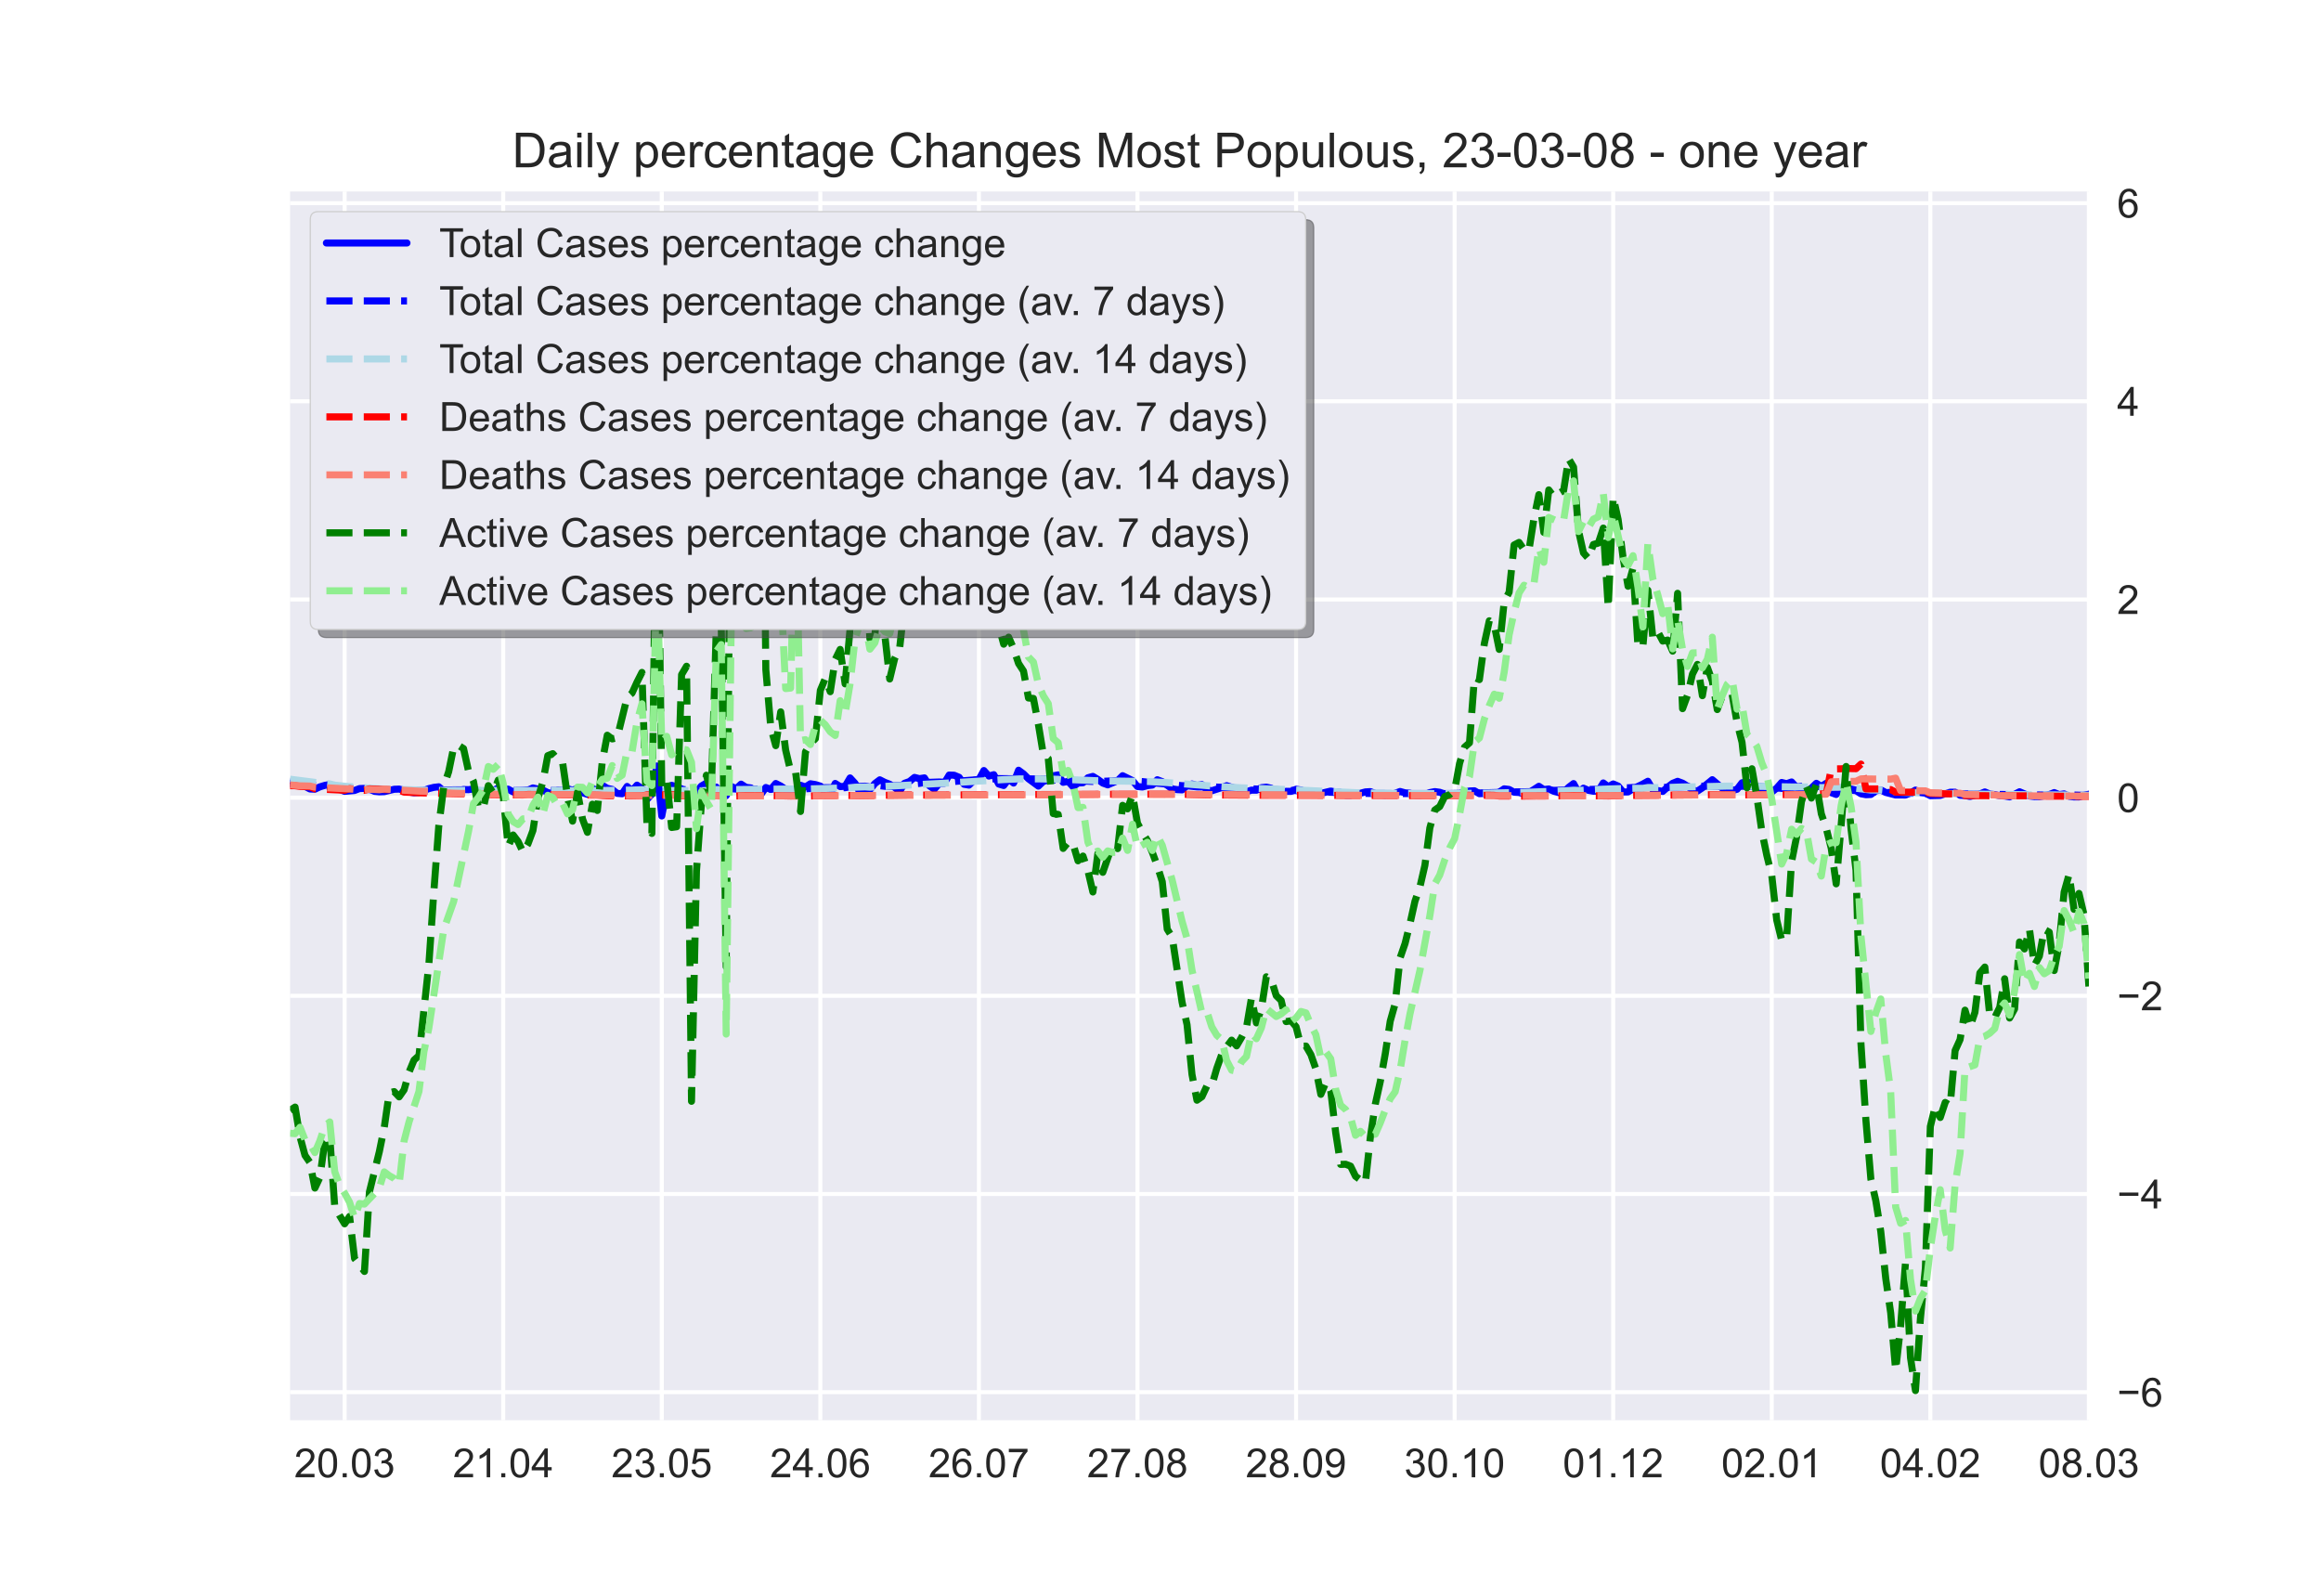 <?xml version="1.0" encoding="utf-8" standalone="no"?>
<!DOCTYPE svg PUBLIC "-//W3C//DTD SVG 1.1//EN"
  "http://www.w3.org/Graphics/SVG/1.1/DTD/svg11.dtd">
<!-- Created with matplotlib (https://matplotlib.org/) -->
<svg height="396pt" version="1.1" viewBox="0 0 576 396" width="576pt" xmlns="http://www.w3.org/2000/svg" xmlns:xlink="http://www.w3.org/1999/xlink">
 <defs>
  <style type="text/css">*{stroke-linecap:butt;stroke-linejoin:round;}</style>
 </defs>
 <g id="figure_1">
  <g id="patch_1">
   <path d="M 0 396 
L 576 396 
L 576 0 
L 0 0 
z
" style="fill:#ffffff;"/>
  </g>
  <g id="axes_1">
   <g id="patch_2">
    <path d="M 72 352.44 
L 518.4 352.44 
L 518.4 47.52 
L 72 47.52 
z
" style="fill:#eaeaf2;"/>
   </g>
   <g id="matplotlib.axis_1">
    <g id="xtick_1">
     <g id="line2d_1">
      <path clip-path="url(#p0bc0295204)" d="M 85.527 352.44 
L 85.527 47.52 
" style="fill:none;stroke:#ffffff;stroke-linecap:round;"/>
     </g>
     <g id="line2d_2"/>
     <g id="text_1">
      <!-- 20.03 -->
      <g style="fill:#262626;" transform="translate(73.016 366.598)scale(0.1 -0.1)">
       <defs>
        <path d="M 50.344 8.453 
L 50.344 0 
L 3.031 0 
Q 2.938 3.172 4.047 6.109 
Q 5.859 10.938 9.828 15.625 
Q 13.812 20.312 21.344 26.469 
Q 33.016 36.031 37.109 41.625 
Q 41.219 47.219 41.219 52.203 
Q 41.219 57.422 37.469 61 
Q 33.734 64.594 27.734 64.594 
Q 21.391 64.594 17.578 60.781 
Q 13.766 56.984 13.719 50.25 
L 4.688 51.172 
Q 5.609 61.281 11.656 66.578 
Q 17.719 71.875 27.938 71.875 
Q 38.234 71.875 44.234 66.156 
Q 50.25 60.453 50.25 52 
Q 50.25 47.703 48.484 43.547 
Q 46.734 39.406 42.656 34.812 
Q 38.578 30.219 29.109 22.219 
Q 21.188 15.578 18.938 13.203 
Q 16.703 10.844 15.234 8.453 
z
" id="ArialMT-50"/>
        <path d="M 4.156 35.297 
Q 4.156 48 6.766 55.734 
Q 9.375 63.484 14.516 67.672 
Q 19.672 71.875 27.484 71.875 
Q 33.25 71.875 37.594 69.547 
Q 41.938 67.234 44.766 62.859 
Q 47.609 58.5 49.219 52.219 
Q 50.828 45.953 50.828 35.297 
Q 50.828 22.703 48.234 14.969 
Q 45.656 7.234 40.5 3 
Q 35.359 -1.219 27.484 -1.219 
Q 17.141 -1.219 11.234 6.203 
Q 4.156 15.141 4.156 35.297 
z
M 13.188 35.297 
Q 13.188 17.672 17.312 11.828 
Q 21.438 6 27.484 6 
Q 33.547 6 37.672 11.859 
Q 41.797 17.719 41.797 35.297 
Q 41.797 52.984 37.672 58.781 
Q 33.547 64.594 27.391 64.594 
Q 21.344 64.594 17.719 59.469 
Q 13.188 52.938 13.188 35.297 
z
" id="ArialMT-48"/>
        <path d="M 9.078 0 
L 9.078 10.016 
L 19.094 10.016 
L 19.094 0 
z
" id="ArialMT-46"/>
        <path d="M 4.203 18.891 
L 12.984 20.062 
Q 14.5 12.594 18.141 9.297 
Q 21.781 6 27 6 
Q 33.203 6 37.469 10.297 
Q 41.75 14.594 41.75 20.953 
Q 41.75 27 37.797 30.922 
Q 33.844 34.859 27.734 34.859 
Q 25.25 34.859 21.531 33.891 
L 22.516 41.609 
Q 23.391 41.5 23.922 41.5 
Q 29.547 41.5 34.031 44.422 
Q 38.531 47.359 38.531 53.469 
Q 38.531 58.297 35.25 61.469 
Q 31.984 64.656 26.812 64.656 
Q 21.688 64.656 18.266 61.422 
Q 14.844 58.203 13.875 51.766 
L 5.078 53.328 
Q 6.688 62.156 12.391 67.016 
Q 18.109 71.875 26.609 71.875 
Q 32.469 71.875 37.391 69.359 
Q 42.328 66.844 44.938 62.5 
Q 47.562 58.156 47.562 53.266 
Q 47.562 48.641 45.062 44.828 
Q 42.578 41.016 37.703 38.766 
Q 44.047 37.312 47.562 32.688 
Q 51.078 28.078 51.078 21.141 
Q 51.078 11.766 44.234 5.25 
Q 37.406 -1.266 26.953 -1.266 
Q 17.531 -1.266 11.297 4.344 
Q 5.078 9.969 4.203 18.891 
z
" id="ArialMT-51"/>
       </defs>
       <use xlink:href="#ArialMT-50"/>
       <use x="55.615" xlink:href="#ArialMT-48"/>
       <use x="111.23" xlink:href="#ArialMT-46"/>
       <use x="139.014" xlink:href="#ArialMT-48"/>
       <use x="194.629" xlink:href="#ArialMT-51"/>
      </g>
     </g>
    </g>
    <g id="xtick_2">
     <g id="line2d_3">
      <path clip-path="url(#p0bc0295204)" d="M 124.879 352.44 
L 124.879 47.52 
" style="fill:none;stroke:#ffffff;stroke-linecap:round;"/>
     </g>
     <g id="line2d_4"/>
     <g id="text_2">
      <!-- 21.04 -->
      <g style="fill:#262626;" transform="translate(112.368 366.598)scale(0.1 -0.1)">
       <defs>
        <path d="M 37.25 0 
L 28.469 0 
L 28.469 56 
Q 25.297 52.984 20.141 49.953 
Q 14.984 46.922 10.891 45.406 
L 10.891 53.906 
Q 18.266 57.375 23.781 62.297 
Q 29.297 67.234 31.594 71.875 
L 37.25 71.875 
z
" id="ArialMT-49"/>
        <path d="M 32.328 0 
L 32.328 17.141 
L 1.266 17.141 
L 1.266 25.203 
L 33.938 71.578 
L 41.109 71.578 
L 41.109 25.203 
L 50.781 25.203 
L 50.781 17.141 
L 41.109 17.141 
L 41.109 0 
z
M 32.328 25.203 
L 32.328 57.469 
L 9.906 25.203 
z
" id="ArialMT-52"/>
       </defs>
       <use xlink:href="#ArialMT-50"/>
       <use x="55.615" xlink:href="#ArialMT-49"/>
       <use x="111.23" xlink:href="#ArialMT-46"/>
       <use x="139.014" xlink:href="#ArialMT-48"/>
       <use x="194.629" xlink:href="#ArialMT-52"/>
      </g>
     </g>
    </g>
    <g id="xtick_3">
     <g id="line2d_5">
      <path clip-path="url(#p0bc0295204)" d="M 164.231 352.44 
L 164.231 47.52 
" style="fill:none;stroke:#ffffff;stroke-linecap:round;"/>
     </g>
     <g id="line2d_6"/>
     <g id="text_3">
      <!-- 23.05 -->
      <g style="fill:#262626;" transform="translate(151.72 366.598)scale(0.1 -0.1)">
       <defs>
        <path d="M 4.156 18.75 
L 13.375 19.531 
Q 14.406 12.797 18.141 9.391 
Q 21.875 6 27.156 6 
Q 33.5 6 37.891 10.781 
Q 42.281 15.578 42.281 23.484 
Q 42.281 31 38.062 35.344 
Q 33.844 39.703 27 39.703 
Q 22.75 39.703 19.328 37.766 
Q 15.922 35.844 13.969 32.766 
L 5.719 33.844 
L 12.641 70.609 
L 48.25 70.609 
L 48.25 62.203 
L 19.672 62.203 
L 15.828 42.969 
Q 22.266 47.469 29.344 47.469 
Q 38.719 47.469 45.156 40.969 
Q 51.609 34.469 51.609 24.266 
Q 51.609 14.547 45.953 7.469 
Q 39.062 -1.219 27.156 -1.219 
Q 17.391 -1.219 11.203 4.25 
Q 5.031 9.719 4.156 18.75 
z
" id="ArialMT-53"/>
       </defs>
       <use xlink:href="#ArialMT-50"/>
       <use x="55.615" xlink:href="#ArialMT-51"/>
       <use x="111.23" xlink:href="#ArialMT-46"/>
       <use x="139.014" xlink:href="#ArialMT-48"/>
       <use x="194.629" xlink:href="#ArialMT-53"/>
      </g>
     </g>
    </g>
    <g id="xtick_4">
     <g id="line2d_7">
      <path clip-path="url(#p0bc0295204)" d="M 203.583 352.44 
L 203.583 47.52 
" style="fill:none;stroke:#ffffff;stroke-linecap:round;"/>
     </g>
     <g id="line2d_8"/>
     <g id="text_4">
      <!-- 24.06 -->
      <g style="fill:#262626;" transform="translate(191.073 366.598)scale(0.1 -0.1)">
       <defs>
        <path d="M 49.75 54.047 
L 41.016 53.375 
Q 39.844 58.547 37.703 60.891 
Q 34.125 64.656 28.906 64.656 
Q 24.703 64.656 21.531 62.312 
Q 17.391 59.281 14.984 53.469 
Q 12.594 47.656 12.5 36.922 
Q 15.672 41.75 20.266 44.094 
Q 24.859 46.438 29.891 46.438 
Q 38.672 46.438 44.844 39.969 
Q 51.031 33.5 51.031 23.25 
Q 51.031 16.5 48.125 10.719 
Q 45.219 4.938 40.141 1.859 
Q 35.062 -1.219 28.609 -1.219 
Q 17.625 -1.219 10.688 6.859 
Q 3.766 14.938 3.766 33.5 
Q 3.766 54.25 11.422 63.672 
Q 18.109 71.875 29.438 71.875 
Q 37.891 71.875 43.281 67.141 
Q 48.688 62.406 49.75 54.047 
z
M 13.875 23.188 
Q 13.875 18.656 15.797 14.5 
Q 17.719 10.359 21.188 8.172 
Q 24.656 6 28.469 6 
Q 34.031 6 38.031 10.484 
Q 42.047 14.984 42.047 22.703 
Q 42.047 30.125 38.078 34.391 
Q 34.125 38.672 28.125 38.672 
Q 22.172 38.672 18.016 34.391 
Q 13.875 30.125 13.875 23.188 
z
" id="ArialMT-54"/>
       </defs>
       <use xlink:href="#ArialMT-50"/>
       <use x="55.615" xlink:href="#ArialMT-52"/>
       <use x="111.23" xlink:href="#ArialMT-46"/>
       <use x="139.014" xlink:href="#ArialMT-48"/>
       <use x="194.629" xlink:href="#ArialMT-54"/>
      </g>
     </g>
    </g>
    <g id="xtick_5">
     <g id="line2d_9">
      <path clip-path="url(#p0bc0295204)" d="M 242.936 352.44 
L 242.936 47.52 
" style="fill:none;stroke:#ffffff;stroke-linecap:round;"/>
     </g>
     <g id="line2d_10"/>
     <g id="text_5">
      <!-- 26.07 -->
      <g style="fill:#262626;" transform="translate(230.425 366.598)scale(0.1 -0.1)">
       <defs>
        <path d="M 4.734 62.203 
L 4.734 70.656 
L 51.078 70.656 
L 51.078 63.812 
Q 44.234 56.547 37.516 44.484 
Q 30.812 32.422 27.156 19.672 
Q 24.516 10.688 23.781 0 
L 14.75 0 
Q 14.891 8.453 18.062 20.406 
Q 21.234 32.375 27.172 43.484 
Q 33.109 54.594 39.797 62.203 
z
" id="ArialMT-55"/>
       </defs>
       <use xlink:href="#ArialMT-50"/>
       <use x="55.615" xlink:href="#ArialMT-54"/>
       <use x="111.23" xlink:href="#ArialMT-46"/>
       <use x="139.014" xlink:href="#ArialMT-48"/>
       <use x="194.629" xlink:href="#ArialMT-55"/>
      </g>
     </g>
    </g>
    <g id="xtick_6">
     <g id="line2d_11">
      <path clip-path="url(#p0bc0295204)" d="M 282.288 352.44 
L 282.288 47.52 
" style="fill:none;stroke:#ffffff;stroke-linecap:round;"/>
     </g>
     <g id="line2d_12"/>
     <g id="text_6">
      <!-- 27.08 -->
      <g style="fill:#262626;" transform="translate(269.777 366.598)scale(0.1 -0.1)">
       <defs>
        <path d="M 17.672 38.812 
Q 12.203 40.828 9.562 44.531 
Q 6.938 48.25 6.938 53.422 
Q 6.938 61.234 12.547 66.547 
Q 18.172 71.875 27.484 71.875 
Q 36.859 71.875 42.578 66.422 
Q 48.297 60.984 48.297 53.172 
Q 48.297 48.188 45.672 44.5 
Q 43.062 40.828 37.75 38.812 
Q 44.344 36.672 47.781 31.875 
Q 51.219 27.094 51.219 20.453 
Q 51.219 11.281 44.719 5.031 
Q 38.234 -1.219 27.641 -1.219 
Q 17.047 -1.219 10.547 5.047 
Q 4.047 11.328 4.047 20.703 
Q 4.047 27.688 7.594 32.391 
Q 11.141 37.109 17.672 38.812 
z
M 15.922 53.719 
Q 15.922 48.641 19.188 45.406 
Q 22.469 42.188 27.688 42.188 
Q 32.766 42.188 36.016 45.375 
Q 39.266 48.578 39.266 53.219 
Q 39.266 58.062 35.906 61.359 
Q 32.562 64.656 27.594 64.656 
Q 22.562 64.656 19.234 61.422 
Q 15.922 58.203 15.922 53.719 
z
M 13.094 20.656 
Q 13.094 16.891 14.875 13.375 
Q 16.656 9.859 20.172 7.922 
Q 23.688 6 27.734 6 
Q 34.031 6 38.125 10.047 
Q 42.234 14.109 42.234 20.359 
Q 42.234 26.703 38.016 30.859 
Q 33.797 35.016 27.438 35.016 
Q 21.234 35.016 17.156 30.906 
Q 13.094 26.812 13.094 20.656 
z
" id="ArialMT-56"/>
       </defs>
       <use xlink:href="#ArialMT-50"/>
       <use x="55.615" xlink:href="#ArialMT-55"/>
       <use x="111.23" xlink:href="#ArialMT-46"/>
       <use x="139.014" xlink:href="#ArialMT-48"/>
       <use x="194.629" xlink:href="#ArialMT-56"/>
      </g>
     </g>
    </g>
    <g id="xtick_7">
     <g id="line2d_13">
      <path clip-path="url(#p0bc0295204)" d="M 321.64 352.44 
L 321.64 47.52 
" style="fill:none;stroke:#ffffff;stroke-linecap:round;"/>
     </g>
     <g id="line2d_14"/>
     <g id="text_7">
      <!-- 28.09 -->
      <g style="fill:#262626;" transform="translate(309.129 366.598)scale(0.1 -0.1)">
       <defs>
        <path d="M 5.469 16.547 
L 13.922 17.328 
Q 14.984 11.375 18.016 8.688 
Q 21.047 6 25.781 6 
Q 29.828 6 32.875 7.859 
Q 35.938 9.719 37.891 12.812 
Q 39.844 15.922 41.156 21.188 
Q 42.484 26.469 42.484 31.938 
Q 42.484 32.516 42.438 33.688 
Q 39.797 29.5 35.234 26.875 
Q 30.672 24.266 25.344 24.266 
Q 16.453 24.266 10.297 30.703 
Q 4.156 37.156 4.156 47.703 
Q 4.156 58.594 10.578 65.234 
Q 17 71.875 26.656 71.875 
Q 33.641 71.875 39.422 68.109 
Q 45.219 64.359 48.219 57.391 
Q 51.219 50.438 51.219 37.25 
Q 51.219 23.531 48.234 15.406 
Q 45.266 7.281 39.375 3.031 
Q 33.5 -1.219 25.594 -1.219 
Q 17.188 -1.219 11.859 3.438 
Q 6.547 8.109 5.469 16.547 
z
M 41.453 48.141 
Q 41.453 55.719 37.422 60.156 
Q 33.406 64.594 27.734 64.594 
Q 21.875 64.594 17.531 59.812 
Q 13.188 55.031 13.188 47.406 
Q 13.188 40.578 17.312 36.297 
Q 21.438 32.031 27.484 32.031 
Q 33.594 32.031 37.516 36.297 
Q 41.453 40.578 41.453 48.141 
z
" id="ArialMT-57"/>
       </defs>
       <use xlink:href="#ArialMT-50"/>
       <use x="55.615" xlink:href="#ArialMT-56"/>
       <use x="111.23" xlink:href="#ArialMT-46"/>
       <use x="139.014" xlink:href="#ArialMT-48"/>
       <use x="194.629" xlink:href="#ArialMT-57"/>
      </g>
     </g>
    </g>
    <g id="xtick_8">
     <g id="line2d_15">
      <path clip-path="url(#p0bc0295204)" d="M 360.992 352.44 
L 360.992 47.52 
" style="fill:none;stroke:#ffffff;stroke-linecap:round;"/>
     </g>
     <g id="line2d_16"/>
     <g id="text_8">
      <!-- 30.10 -->
      <g style="fill:#262626;" transform="translate(348.481 366.598)scale(0.1 -0.1)">
       <use xlink:href="#ArialMT-51"/>
       <use x="55.615" xlink:href="#ArialMT-48"/>
       <use x="111.23" xlink:href="#ArialMT-46"/>
       <use x="139.014" xlink:href="#ArialMT-49"/>
       <use x="194.629" xlink:href="#ArialMT-48"/>
      </g>
     </g>
    </g>
    <g id="xtick_9">
     <g id="line2d_17">
      <path clip-path="url(#p0bc0295204)" d="M 400.344 352.44 
L 400.344 47.52 
" style="fill:none;stroke:#ffffff;stroke-linecap:round;"/>
     </g>
     <g id="line2d_18"/>
     <g id="text_9">
      <!-- 01.12 -->
      <g style="fill:#262626;" transform="translate(387.833 366.598)scale(0.1 -0.1)">
       <use xlink:href="#ArialMT-48"/>
       <use x="55.615" xlink:href="#ArialMT-49"/>
       <use x="111.23" xlink:href="#ArialMT-46"/>
       <use x="139.014" xlink:href="#ArialMT-49"/>
       <use x="194.629" xlink:href="#ArialMT-50"/>
      </g>
     </g>
    </g>
    <g id="xtick_10">
     <g id="line2d_19">
      <path clip-path="url(#p0bc0295204)" d="M 439.696 352.44 
L 439.696 47.52 
" style="fill:none;stroke:#ffffff;stroke-linecap:round;"/>
     </g>
     <g id="line2d_20"/>
     <g id="text_10">
      <!-- 02.01 -->
      <g style="fill:#262626;" transform="translate(427.185 366.598)scale(0.1 -0.1)">
       <use xlink:href="#ArialMT-48"/>
       <use x="55.615" xlink:href="#ArialMT-50"/>
       <use x="111.23" xlink:href="#ArialMT-46"/>
       <use x="139.014" xlink:href="#ArialMT-48"/>
       <use x="194.629" xlink:href="#ArialMT-49"/>
      </g>
     </g>
    </g>
    <g id="xtick_11">
     <g id="line2d_21">
      <path clip-path="url(#p0bc0295204)" d="M 479.048 352.44 
L 479.048 47.52 
" style="fill:none;stroke:#ffffff;stroke-linecap:round;"/>
     </g>
     <g id="line2d_22"/>
     <g id="text_11">
      <!-- 04.02 -->
      <g style="fill:#262626;" transform="translate(466.537 366.598)scale(0.1 -0.1)">
       <use xlink:href="#ArialMT-48"/>
       <use x="55.615" xlink:href="#ArialMT-52"/>
       <use x="111.23" xlink:href="#ArialMT-46"/>
       <use x="139.014" xlink:href="#ArialMT-48"/>
       <use x="194.629" xlink:href="#ArialMT-50"/>
      </g>
     </g>
    </g>
    <g id="xtick_12">
     <g id="line2d_23">
      <path clip-path="url(#p0bc0295204)" d="M 518.4 352.44 
L 518.4 47.52 
" style="fill:none;stroke:#ffffff;stroke-linecap:round;"/>
     </g>
     <g id="line2d_24"/>
     <g id="text_12">
      <!-- 08.03 -->
      <g style="fill:#262626;" transform="translate(505.889 366.598)scale(0.1 -0.1)">
       <use xlink:href="#ArialMT-48"/>
       <use x="55.615" xlink:href="#ArialMT-56"/>
       <use x="111.23" xlink:href="#ArialMT-46"/>
       <use x="139.014" xlink:href="#ArialMT-48"/>
       <use x="194.629" xlink:href="#ArialMT-51"/>
      </g>
     </g>
    </g>
   </g>
   <g id="matplotlib.axis_2">
    <g id="ytick_1">
     <g id="line2d_25">
      <path clip-path="url(#p0bc0295204)" d="M 72 345.475 
L 518.4 345.475 
" style="fill:none;stroke:#ffffff;stroke-linecap:round;"/>
     </g>
     <g id="line2d_26"/>
     <g id="text_13">
      <!-- −6 -->
      <g style="fill:#262626;" transform="translate(525.4 349.054)scale(0.1 -0.1)">
       <defs>
        <path d="M 52.828 31.203 
L 5.562 31.203 
L 5.562 39.406 
L 52.828 39.406 
z
" id="ArialMT-8722"/>
       </defs>
       <use xlink:href="#ArialMT-8722"/>
       <use x="58.398" xlink:href="#ArialMT-54"/>
      </g>
     </g>
    </g>
    <g id="ytick_2">
     <g id="line2d_27">
      <path clip-path="url(#p0bc0295204)" d="M 72 296.299 
L 518.4 296.299 
" style="fill:none;stroke:#ffffff;stroke-linecap:round;"/>
     </g>
     <g id="line2d_28"/>
     <g id="text_14">
      <!-- −4 -->
      <g style="fill:#262626;" transform="translate(525.4 299.877)scale(0.1 -0.1)">
       <use xlink:href="#ArialMT-8722"/>
       <use x="58.398" xlink:href="#ArialMT-52"/>
      </g>
     </g>
    </g>
    <g id="ytick_3">
     <g id="line2d_29">
      <path clip-path="url(#p0bc0295204)" d="M 72 247.122 
L 518.4 247.122 
" style="fill:none;stroke:#ffffff;stroke-linecap:round;"/>
     </g>
     <g id="line2d_30"/>
     <g id="text_15">
      <!-- −2 -->
      <g style="fill:#262626;" transform="translate(525.4 250.701)scale(0.1 -0.1)">
       <use xlink:href="#ArialMT-8722"/>
       <use x="58.398" xlink:href="#ArialMT-50"/>
      </g>
     </g>
    </g>
    <g id="ytick_4">
     <g id="line2d_31">
      <path clip-path="url(#p0bc0295204)" d="M 72 197.945 
L 518.4 197.945 
" style="fill:none;stroke:#ffffff;stroke-linecap:round;"/>
     </g>
     <g id="line2d_32"/>
     <g id="text_16">
      <!-- 0 -->
      <g style="fill:#262626;" transform="translate(525.4 201.524)scale(0.1 -0.1)">
       <use xlink:href="#ArialMT-48"/>
      </g>
     </g>
    </g>
    <g id="ytick_5">
     <g id="line2d_33">
      <path clip-path="url(#p0bc0295204)" d="M 72 148.769 
L 518.4 148.769 
" style="fill:none;stroke:#ffffff;stroke-linecap:round;"/>
     </g>
     <g id="line2d_34"/>
     <g id="text_17">
      <!-- 2 -->
      <g style="fill:#262626;" transform="translate(525.4 152.348)scale(0.1 -0.1)">
       <use xlink:href="#ArialMT-50"/>
      </g>
     </g>
    </g>
    <g id="ytick_6">
     <g id="line2d_35">
      <path clip-path="url(#p0bc0295204)" d="M 72 99.592 
L 518.4 99.592 
" style="fill:none;stroke:#ffffff;stroke-linecap:round;"/>
     </g>
     <g id="line2d_36"/>
     <g id="text_18">
      <!-- 4 -->
      <g style="fill:#262626;" transform="translate(525.4 103.171)scale(0.1 -0.1)">
       <use xlink:href="#ArialMT-52"/>
      </g>
     </g>
    </g>
    <g id="ytick_7">
     <g id="line2d_37">
      <path clip-path="url(#p0bc0295204)" d="M 72 50.415 
L 518.4 50.415 
" style="fill:none;stroke:#ffffff;stroke-linecap:round;"/>
     </g>
     <g id="line2d_38"/>
     <g id="text_19">
      <!-- 6 -->
      <g style="fill:#262626;" transform="translate(525.4 53.994)scale(0.1 -0.1)">
       <use xlink:href="#ArialMT-54"/>
      </g>
     </g>
    </g>
   </g>
   <g id="line2d_39">
    <path clip-path="url(#p0bc0295204)" d="M 72 194.447 
L 73.23 194.332 
L 74.46 194.654 
L 75.689 195.142 
L 76.919 195.794 
L 78.149 195.846 
L 79.379 195.266 
L 80.608 194.894 
L 81.838 194.663 
L 83.068 195.37 
L 85.527 196.387 
L 87.987 196.162 
L 89.217 195.689 
L 90.446 195.642 
L 91.676 195.734 
L 92.906 196.372 
L 94.136 196.497 
L 95.365 196.454 
L 97.825 195.863 
L 99.055 195.819 
L 100.284 196.095 
L 101.514 196.532 
L 102.744 196.74 
L 103.974 196.652 
L 106.433 195.699 
L 107.663 195.39 
L 108.893 195.245 
L 110.122 196.309 
L 111.352 196.577 
L 112.582 196.441 
L 115.041 195.927 
L 116.271 195.961 
L 117.501 195.779 
L 118.731 196.95 
L 119.96 196.806 
L 121.19 196.247 
L 122.42 196.22 
L 123.65 195.531 
L 124.879 195.823 
L 126.109 195.839 
L 127.339 196.513 
L 128.569 196.755 
L 129.798 196.234 
L 131.028 196.073 
L 132.258 195.533 
L 134.717 196.074 
L 135.947 196.689 
L 137.177 196.952 
L 138.407 196.138 
L 139.636 196.213 
L 140.866 195.737 
L 142.096 196.092 
L 143.326 195.627 
L 144.555 196.722 
L 145.785 197.13 
L 147.015 195.65 
L 148.245 196.177 
L 149.474 194.884 
L 150.704 195.621 
L 151.934 195.919 
L 153.164 196.883 
L 154.393 196.983 
L 155.623 195.159 
L 156.853 196.24 
L 158.083 194.84 
L 159.312 195.696 
L 160.542 198.402 
L 161.772 197.084 
L 163.002 190.079 
L 164.231 202.494 
L 165.461 196.087 
L 166.691 194.882 
L 167.921 195.252 
L 169.15 195.748 
L 170.38 197.101 
L 171.61 197.455 
L 172.84 196.524 
L 174.069 195.051 
L 175.299 194.346 
L 176.529 195.621 
L 177.759 195.319 
L 178.988 197.218 
L 180.218 197.453 
L 181.448 195.138 
L 182.678 195.716 
L 183.907 194.593 
L 185.137 195.384 
L 186.367 195.527 
L 187.597 196.792 
L 188.826 197.16 
L 190.056 195.425 
L 191.286 195.897 
L 192.516 194.43 
L 193.745 195.051 
L 194.975 195.899 
L 196.205 197.337 
L 197.435 197.17 
L 198.664 194.87 
L 199.894 195.285 
L 201.124 194.497 
L 202.354 194.695 
L 203.583 195.067 
L 204.813 196.659 
L 206.043 197.155 
L 207.273 194.417 
L 208.502 195.192 
L 209.732 195.137 
L 210.962 193.048 
L 212.192 194.39 
L 213.421 196.681 
L 214.651 196.716 
L 215.881 195.986 
L 217.111 194.448 
L 218.34 193.514 
L 219.57 194.142 
L 220.8 194.608 
L 222.03 195.404 
L 223.26 196.37 
L 224.489 194.369 
L 225.719 193.928 
L 226.949 192.92 
L 228.179 193.231 
L 229.408 193.036 
L 230.638 195.004 
L 231.868 195.838 
L 233.098 194.424 
L 234.327 194.379 
L 235.557 192.33 
L 236.787 192.379 
L 238.017 192.886 
L 239.246 194.628 
L 240.476 194.828 
L 241.706 193.66 
L 242.936 193.425 
L 244.165 191.212 
L 245.395 192.587 
L 246.625 192.244 
L 247.855 194.564 
L 249.084 194.931 
L 250.314 193.336 
L 251.544 194.321 
L 252.774 191.137 
L 254.003 192.048 
L 255.233 193.264 
L 257.693 195.079 
L 258.922 193.914 
L 260.152 193.579 
L 261.382 192.513 
L 262.612 192.296 
L 263.841 194.142 
L 265.071 193.888 
L 266.301 195.242 
L 267.531 194.315 
L 268.76 194.241 
L 269.99 193.004 
L 271.22 192.666 
L 272.45 193.416 
L 273.679 194.325 
L 274.909 194.771 
L 277.369 193.71 
L 278.598 192.495 
L 281.058 193.704 
L 282.288 195.18 
L 283.517 195.304 
L 284.747 194.963 
L 285.977 194.819 
L 287.207 193.497 
L 288.436 193.966 
L 290.896 195.768 
L 292.126 195.948 
L 293.355 196.013 
L 294.585 194.967 
L 295.815 194.55 
L 297.045 194.898 
L 298.274 194.706 
L 299.504 196.006 
L 300.734 196.234 
L 303.193 195.45 
L 304.423 194.967 
L 306.883 195.772 
L 308.112 196.242 
L 309.342 196.475 
L 310.572 196.077 
L 311.802 196.096 
L 313.031 195.463 
L 314.261 195.331 
L 315.491 195.614 
L 316.721 196.755 
L 317.95 196.785 
L 319.18 196.367 
L 320.41 196.385 
L 321.64 195.853 
L 322.869 196.049 
L 325.329 197.017 
L 326.559 197.173 
L 330.248 196.306 
L 331.478 196.549 
L 332.707 196.652 
L 333.937 197.342 
L 335.167 197.342 
L 337.626 196.851 
L 338.856 196.519 
L 340.086 196.443 
L 341.316 196.953 
L 342.545 197.241 
L 343.775 197.328 
L 345.005 197.178 
L 346.235 196.866 
L 347.464 196.409 
L 348.694 196.75 
L 349.924 196.843 
L 351.154 197.324 
L 352.383 197.342 
L 353.613 197.17 
L 354.843 196.681 
L 356.073 196.439 
L 357.302 196.607 
L 358.532 197.041 
L 360.992 197.285 
L 364.681 196.282 
L 365.911 196.238 
L 367.14 196.961 
L 368.37 196.899 
L 369.6 197.046 
L 370.83 196.968 
L 372.06 196.58 
L 373.289 195.756 
L 374.519 195.91 
L 375.749 196.591 
L 376.979 196.669 
L 378.208 197.029 
L 379.438 196.727 
L 381.898 195.126 
L 383.127 195.935 
L 384.357 195.795 
L 385.587 196.345 
L 386.817 196.689 
L 388.046 196.632 
L 389.276 195.391 
L 390.506 194.454 
L 391.736 196.694 
L 392.965 195.594 
L 394.195 196.123 
L 395.425 196.348 
L 396.655 196.306 
L 397.884 194.294 
L 399.114 195.229 
L 400.344 194.537 
L 401.574 195.07 
L 402.803 196.538 
L 404.033 196.522 
L 405.263 195.75 
L 407.722 194.561 
L 408.952 193.871 
L 410.182 195.944 
L 412.641 196.395 
L 413.871 195.311 
L 415.101 194.387 
L 416.331 193.887 
L 417.56 194.345 
L 418.79 195.095 
L 420.02 196.054 
L 421.25 196.316 
L 422.479 195.507 
L 424.939 193.487 
L 427.398 195.587 
L 428.628 195.633 
L 429.858 196.179 
L 431.088 195.857 
L 432.317 194.246 
L 433.547 194.067 
L 434.777 194.406 
L 436.007 195.53 
L 437.236 196.459 
L 438.466 196.758 
L 439.696 196.566 
L 440.926 195.572 
L 442.155 194.175 
L 443.385 194.477 
L 444.615 194.048 
L 445.845 195.383 
L 447.074 195.673 
L 448.304 196.503 
L 449.534 195.582 
L 450.764 194.385 
L 451.993 195.156 
L 453.223 194.381 
L 454.453 196.707 
L 455.683 197.159 
L 456.912 195.688 
L 458.142 195.368 
L 459.372 196.099 
L 460.602 196.201 
L 461.831 196.986 
L 463.061 197.217 
L 464.291 197.162 
L 465.521 196.247 
L 466.75 196.012 
L 467.98 196.651 
L 470.44 197.291 
L 472.899 197.293 
L 474.129 196.781 
L 475.359 196.062 
L 476.588 196.683 
L 477.818 196.825 
L 479.048 197.449 
L 481.507 197.39 
L 483.967 196.595 
L 485.197 196.589 
L 486.426 197.352 
L 487.656 197.402 
L 488.886 197.647 
L 491.345 197.029 
L 492.575 196.523 
L 493.805 197.041 
L 495.035 197.189 
L 496.264 197.463 
L 497.494 197.531 
L 498.724 197.75 
L 501.183 196.483 
L 503.643 197.529 
L 504.873 197.679 
L 506.102 197.651 
L 507.332 197.486 
L 508.562 197.176 
L 509.792 196.684 
L 511.021 197.191 
L 512.251 197.007 
L 513.481 197.602 
L 514.711 197.766 
L 515.94 197.769 
L 517.17 197.366 
L 518.4 197.082 
L 518.4 197.082 
" style="fill:none;stroke:#0000ff;stroke-linecap:round;stroke-width:1.75;"/>
   </g>
   <g id="line2d_40">
    <path clip-path="url(#p0bc0295204)" d="M 72 193.683 
L 73.23 193.874 
L 74.46 194.38 
L 76.919 194.735 
L 80.608 195.133 
L 83.068 195.282 
L 92.906 196.032 
L 107.663 196.178 
L 110.122 196.025 
L 115.041 196.004 
L 119.96 196.286 
L 132.258 196.11 
L 139.636 196.202 
L 145.785 196.237 
L 150.704 195.973 
L 154.393 196.017 
L 156.853 195.956 
L 159.312 195.96 
L 160.542 196.315 
L 161.772 196.343 
L 163.002 195.357 
L 164.231 196.405 
L 167.921 196.326 
L 169.15 195.947 
L 170.38 195.949 
L 171.61 197.003 
L 172.84 196.15 
L 175.299 195.925 
L 176.529 195.978 
L 178.988 195.933 
L 180.218 195.933 
L 181.448 195.735 
L 183.907 195.865 
L 190.056 195.799 
L 192.516 195.802 
L 194.975 195.808 
L 197.435 195.887 
L 204.813 195.463 
L 209.732 195.475 
L 210.962 195.239 
L 213.421 195.146 
L 214.651 195.083 
L 215.881 195.307 
L 217.111 195.201 
L 218.34 194.969 
L 219.57 195.125 
L 220.8 195.156 
L 222.03 194.974 
L 223.26 194.925 
L 224.489 194.694 
L 228.179 194.404 
L 229.408 194.18 
L 233.098 194.054 
L 234.327 194.119 
L 242.936 193.448 
L 244.165 193.288 
L 245.395 193.318 
L 247.855 193.217 
L 260.152 193.316 
L 261.382 193.513 
L 268.76 193.805 
L 271.22 193.928 
L 272.45 193.825 
L 273.679 193.887 
L 278.598 193.664 
L 283.517 193.956 
L 287.207 194.358 
L 293.355 194.974 
L 294.585 194.995 
L 297.045 195.279 
L 301.964 195.32 
L 314.261 195.922 
L 316.721 195.973 
L 322.869 196.258 
L 325.329 196.425 
L 337.626 196.881 
L 343.775 196.923 
L 359.762 196.927 
L 367.14 196.78 
L 376.979 196.503 
L 379.438 196.466 
L 385.587 196.135 
L 391.736 196 
L 396.655 195.844 
L 397.884 195.687 
L 399.114 195.798 
L 400.344 195.49 
L 401.574 195.415 
L 404.033 195.499 
L 405.263 195.42 
L 406.493 195.551 
L 408.952 195.36 
L 410.182 195.485 
L 422.479 195.085 
L 427.398 195.137 
L 429.858 195.058 
L 433.547 195.149 
L 436.007 195.131 
L 442.155 195.638 
L 443.385 195.648 
L 445.845 195.283 
L 447.074 195.128 
L 450.764 195.15 
L 454.453 195.484 
L 455.683 195.696 
L 458.142 195.549 
L 461.831 196.316 
L 471.669 196.799 
L 511.021 197.342 
L 513.481 197.257 
L 518.4 197.398 
L 518.4 197.398 
" style="fill:none;stroke:#0000ff;stroke-dasharray:6.475,2.8;stroke-dashoffset:0;stroke-width:1.75;"/>
   </g>
   <g id="line2d_41">
    <path clip-path="url(#p0bc0295204)" d="M 72 193.364 
L 79.379 194.299 
L 81.838 194.527 
L 83.068 194.831 
L 85.527 195.103 
L 94.136 195.759 
L 107.663 196.156 
L 112.582 196.121 
L 126.109 196.182 
L 132.258 196.162 
L 140.866 196.17 
L 148.245 196.182 
L 151.934 196.111 
L 156.853 196.059 
L 159.312 195.966 
L 160.542 196.165 
L 161.772 196.191 
L 163.002 195.687 
L 164.231 196.176 
L 171.61 196.18 
L 172.84 196.277 
L 175.299 196.157 
L 176.529 196.152 
L 177.759 195.932 
L 178.988 195.941 
L 180.218 196.468 
L 181.448 195.942 
L 191.286 195.828 
L 201.124 195.766 
L 208.502 195.552 
L 209.732 195.602 
L 212.192 195.351 
L 214.651 195.272 
L 215.881 195.352 
L 231.868 194.486 
L 234.327 194.369 
L 249.084 193.463 
L 252.774 193.296 
L 257.693 193.286 
L 262.612 193.387 
L 263.841 193.522 
L 266.301 193.496 
L 272.45 193.749 
L 284.747 193.934 
L 289.666 194.203 
L 301.964 195.147 
L 304.423 195.297 
L 308.112 195.497 
L 320.41 195.975 
L 336.397 196.704 
L 348.694 196.928 
L 359.762 196.942 
L 369.6 196.81 
L 379.438 196.585 
L 389.276 196.185 
L 390.506 196.092 
L 391.736 196.148 
L 397.884 195.838 
L 400.344 195.745 
L 405.263 195.632 
L 407.722 195.627 
L 408.952 195.425 
L 412.641 195.458 
L 417.56 195.285 
L 422.479 195.22 
L 428.628 195.072 
L 434.777 195.103 
L 444.615 195.284 
L 448.304 195.276 
L 450.764 195.394 
L 451.993 195.447 
L 454.453 195.383 
L 456.912 195.349 
L 458.142 195.335 
L 464.291 196.042 
L 466.75 196.055 
L 471.669 196.594 
L 475.359 196.731 
L 486.426 197 
L 503.643 197.214 
L 514.711 197.29 
L 518.4 197.354 
L 518.4 197.354 
" style="fill:none;stroke:#add8e6;stroke-dasharray:6.475,2.8;stroke-dashoffset:0;stroke-width:1.75;"/>
   </g>
   <g id="line2d_42">
    <path clip-path="url(#p0bc0295204)" d="M 72 194.977 
L 73.23 194.99 
L 74.46 195.152 
L 76.919 195.248 
L 78.149 195.755 
L 83.068 195.99 
L 85.527 196.114 
L 86.757 195.708 
L 90.446 196.129 
L 91.676 195.76 
L 95.365 195.924 
L 97.825 196.024 
L 99.055 196.104 
L 100.284 196.568 
L 103.974 196.742 
L 108.893 196.87 
L 115.041 197.004 
L 119.96 197.162 
L 129.798 197.285 
L 131.028 197.144 
L 148.245 197.325 
L 150.704 197.46 
L 156.853 197.514 
L 159.312 197.521 
L 160.542 197.25 
L 161.772 197.253 
L 163.002 196.961 
L 164.231 197.248 
L 167.921 197.22 
L 169.15 197.453 
L 170.38 197.456 
L 171.61 197.753 
L 172.84 197.493 
L 182.678 197.519 
L 185.137 197.449 
L 191.286 197.437 
L 196.205 197.539 
L 201.124 197.517 
L 209.732 197.392 
L 213.421 197.447 
L 225.719 197.266 
L 228.179 197.306 
L 272.45 197.104 
L 277.369 197.107 
L 292.126 197.07 
L 299.504 197.257 
L 313.031 197.347 
L 319.18 197.348 
L 362.221 197.464 
L 363.451 197.327 
L 365.911 197.38 
L 369.6 197.344 
L 370.83 197.369 
L 372.06 197.544 
L 376.979 197.563 
L 388.046 197.495 
L 390.506 197.407 
L 399.114 197.525 
L 402.803 197.412 
L 413.871 197.313 
L 424.939 197.209 
L 433.547 197.247 
L 437.236 197.206 
L 447.074 197.172 
L 453.223 196.972 
L 454.453 190.822 
L 456.912 190.778 
L 458.142 190.705 
L 460.602 190.754 
L 461.831 189.613 
L 463.061 195.783 
L 466.75 195.784 
L 469.21 195.935 
L 470.44 196.591 
L 477.818 196.571 
L 479.048 196.89 
L 485.197 197.037 
L 486.426 197.11 
L 487.656 197.441 
L 499.954 197.484 
L 502.413 197.476 
L 506.102 197.562 
L 518.4 197.614 
L 518.4 197.614 
" style="fill:none;stroke:#ff0000;stroke-dasharray:6.475,2.8;stroke-dashoffset:0;stroke-width:1.75;"/>
   </g>
   <g id="line2d_43">
    <path clip-path="url(#p0bc0295204)" d="M 72 194.782 
L 74.46 195 
L 76.919 195.061 
L 78.149 195.346 
L 89.217 195.915 
L 90.446 196.014 
L 91.676 195.875 
L 94.136 195.991 
L 95.365 195.816 
L 103.974 196.333 
L 107.663 196.463 
L 108.893 196.719 
L 115.041 196.912 
L 129.798 197.23 
L 132.258 197.19 
L 139.636 197.194 
L 143.326 197.183 
L 150.704 197.321 
L 159.312 197.49 
L 160.542 197.371 
L 161.772 197.38 
L 163.002 197.233 
L 164.231 197.375 
L 176.529 197.374 
L 177.759 197.505 
L 178.988 197.503 
L 180.218 197.654 
L 181.448 197.519 
L 199.894 197.475 
L 203.583 197.465 
L 220.8 197.39 
L 284.747 197.084 
L 333.937 197.374 
L 379.438 197.461 
L 381.898 197.533 
L 392.965 197.49 
L 421.25 197.283 
L 438.466 197.225 
L 443.385 197.239 
L 447.074 197.192 
L 453.223 197.091 
L 454.453 194.009 
L 460.602 193.885 
L 461.831 193.292 
L 469.21 193.344 
L 470.44 193.102 
L 471.669 196.187 
L 477.818 196.253 
L 479.048 196.74 
L 486.426 196.841 
L 487.656 197.165 
L 495.035 197.275 
L 496.264 197.445 
L 517.17 197.566 
L 518.4 197.587 
L 518.4 197.587 
" style="fill:none;stroke:#fa8072;stroke-dasharray:6.475,2.8;stroke-dashoffset:0;stroke-width:1.75;"/>
   </g>
   <g id="line2d_44">
    <path clip-path="url(#p0bc0295204)" d="M 72 275.53 
L 73.23 274.729 
L 74.46 282.123 
L 75.689 286.704 
L 76.919 288.479 
L 78.149 294.82 
L 79.379 292.197 
L 80.608 283.316 
L 81.838 282.092 
L 83.068 299.359 
L 84.298 301.665 
L 85.527 303.704 
L 86.757 301.861 
L 87.987 312.295 
L 90.446 315.518 
L 91.676 295.782 
L 94.136 285.808 
L 95.365 279.76 
L 96.595 271.191 
L 97.825 270.887 
L 99.055 272.196 
L 100.284 270.441 
L 101.514 266.053 
L 102.744 263.073 
L 103.974 261.952 
L 106.433 239.272 
L 107.663 221.281 
L 108.893 204.933 
L 110.122 195.239 
L 111.352 191.479 
L 112.582 185.484 
L 113.812 184.997 
L 115.041 185.77 
L 116.271 191.358 
L 117.501 193.908 
L 118.731 200.557 
L 119.96 200.419 
L 121.19 194.954 
L 122.42 196.808 
L 123.65 193.58 
L 124.879 197.502 
L 126.109 210.063 
L 127.339 207.205 
L 128.569 208.821 
L 129.798 211.456 
L 131.028 209.411 
L 132.258 206.098 
L 133.488 198.118 
L 134.717 194.053 
L 135.947 187.512 
L 137.177 187.026 
L 138.407 188.464 
L 139.636 189.349 
L 140.866 197.868 
L 142.096 203.773 
L 143.326 196.594 
L 144.555 203.224 
L 145.785 206.55 
L 147.015 199.564 
L 148.245 201.12 
L 149.474 188.935 
L 150.704 182.449 
L 151.934 183.37 
L 153.164 183.084 
L 155.623 173.088 
L 156.853 171.989 
L 158.083 169.283 
L 159.312 166.863 
L 160.542 204.352 
L 161.772 206.818 
L 163.002 105.037 
L 164.231 195.138 
L 165.461 193.492 
L 166.691 205.348 
L 167.921 205.167 
L 169.15 167.411 
L 170.38 165.329 
L 171.61 273.296 
L 172.84 216.152 
L 174.069 199.461 
L 175.299 192.379 
L 176.529 196.581 
L 177.759 155.92 
L 178.988 154.594 
L 180.218 239.932 
L 181.448 95.911 
L 182.678 109.189 
L 183.907 112.71 
L 185.137 115.318 
L 186.367 155.618 
L 187.597 150.155 
L 188.826 54.683 
L 190.056 166.177 
L 191.286 180.52 
L 192.516 185.042 
L 193.745 176.649 
L 194.975 186.132 
L 196.205 191.363 
L 197.435 191.546 
L 198.664 201.374 
L 199.894 186.582 
L 201.124 184.495 
L 202.354 183.299 
L 203.583 171.309 
L 204.813 168.343 
L 206.043 171.65 
L 207.273 163.659 
L 208.502 161.155 
L 209.732 169.708 
L 210.962 156.049 
L 212.192 145.963 
L 213.421 141.129 
L 214.651 136.839 
L 215.881 158.534 
L 217.111 157.892 
L 218.34 141.066 
L 219.57 157.48 
L 220.8 168.501 
L 222.03 163.438 
L 223.26 160.888 
L 224.489 149.855 
L 225.719 147.136 
L 226.949 138.107 
L 228.179 144.453 
L 229.408 137.78 
L 230.638 136.174 
L 231.868 136.449 
L 233.098 125.638 
L 235.557 145.775 
L 236.787 132.263 
L 238.017 131.536 
L 239.246 139.284 
L 240.476 135.913 
L 241.706 142.704 
L 242.936 140.022 
L 244.165 137.91 
L 245.395 146.178 
L 246.625 152.846 
L 247.855 155.281 
L 249.084 159.86 
L 250.314 158.115 
L 251.544 160.951 
L 252.774 164.643 
L 254.003 166.529 
L 255.233 173.214 
L 256.463 173.319 
L 257.693 179.761 
L 258.922 187.218 
L 260.152 188.256 
L 261.382 201.894 
L 262.612 202.102 
L 263.841 210.544 
L 265.071 209.035 
L 266.301 209.452 
L 267.531 213.614 
L 268.76 212.435 
L 269.99 216.103 
L 271.22 221.352 
L 272.45 211.829 
L 273.679 216.474 
L 276.139 209.443 
L 277.369 210.591 
L 278.598 199.852 
L 279.828 200.725 
L 281.058 197.23 
L 282.288 204.282 
L 283.517 206.564 
L 284.747 208.574 
L 285.977 211.533 
L 287.207 214.871 
L 288.436 218.784 
L 289.666 230.574 
L 290.896 232.521 
L 293.355 248.701 
L 294.585 254.262 
L 295.815 266.626 
L 297.045 273.027 
L 298.274 272.162 
L 299.504 269.495 
L 300.734 269.395 
L 301.964 265.113 
L 303.193 261.68 
L 304.423 259.742 
L 305.653 258.114 
L 306.883 259.539 
L 308.112 257.447 
L 309.342 254.943 
L 310.572 247.664 
L 311.802 253.839 
L 313.031 250.404 
L 314.261 242.395 
L 315.491 243.121 
L 316.721 247.076 
L 317.95 248.275 
L 319.18 253.517 
L 320.41 253.316 
L 321.64 254.792 
L 322.869 259.607 
L 324.099 259.59 
L 325.329 261.732 
L 326.559 265.258 
L 327.788 271.573 
L 329.018 268.676 
L 330.248 270.711 
L 331.478 281.088 
L 332.707 288.958 
L 333.937 288.916 
L 335.167 289.379 
L 336.397 291.898 
L 337.626 292.811 
L 338.856 293.452 
L 340.086 282.132 
L 341.316 273.963 
L 342.545 268.38 
L 343.775 261.524 
L 345.005 253.427 
L 346.235 249.045 
L 347.464 237.694 
L 348.694 234.131 
L 349.924 229.154 
L 351.154 223.631 
L 352.383 220.079 
L 353.613 214.753 
L 354.843 205.455 
L 356.073 201.022 
L 357.302 200.143 
L 358.532 197.655 
L 359.762 197.203 
L 360.992 196.12 
L 362.221 189.434 
L 363.451 185.418 
L 364.681 184.333 
L 365.911 168.132 
L 367.14 168.649 
L 368.37 159.678 
L 369.6 154.049 
L 370.83 155.094 
L 372.06 161.152 
L 373.289 149.348 
L 374.519 146.959 
L 375.749 135.238 
L 376.979 134.598 
L 378.208 136.404 
L 379.438 136.538 
L 380.668 128.724 
L 381.898 122.748 
L 383.127 132.109 
L 384.357 121.574 
L 385.587 123.22 
L 388.046 121.726 
L 389.276 113.83 
L 390.506 115.911 
L 391.736 131.699 
L 392.965 137.195 
L 394.195 138.593 
L 395.425 135.117 
L 396.655 134.769 
L 397.884 131.044 
L 399.114 150.846 
L 400.344 123.358 
L 401.574 128.924 
L 402.803 138.417 
L 404.033 145.487 
L 405.263 141.006 
L 406.493 160.478 
L 407.722 160.32 
L 408.952 146.469 
L 410.182 158.268 
L 411.412 156.771 
L 412.641 159.09 
L 413.871 158.828 
L 415.101 161.584 
L 416.331 147.232 
L 417.56 175.861 
L 418.79 172.512 
L 420.02 167.268 
L 421.25 164.874 
L 422.479 172.639 
L 423.709 165.605 
L 424.939 169.004 
L 426.169 176.085 
L 427.398 172.758 
L 428.628 172.322 
L 429.858 172.338 
L 431.088 179.337 
L 432.317 184.205 
L 433.547 195.5 
L 434.777 190.767 
L 436.007 197.732 
L 437.236 206.346 
L 438.466 212.258 
L 439.696 217.243 
L 440.926 228.303 
L 442.155 233.342 
L 443.385 232.854 
L 444.615 213.808 
L 445.845 207.728 
L 447.074 198.904 
L 448.304 195.226 
L 449.534 198.055 
L 450.764 194.572 
L 451.993 201.951 
L 453.223 205.567 
L 454.453 210.502 
L 455.683 219.33 
L 458.142 190.203 
L 459.372 205.739 
L 460.602 215.947 
L 461.831 258.954 
L 463.061 278.002 
L 464.291 292.598 
L 465.521 297.966 
L 466.75 305.603 
L 467.98 317.24 
L 469.21 325.777 
L 470.44 340.056 
L 471.669 329.137 
L 472.899 313.132 
L 474.129 336.935 
L 475.359 345.083 
L 476.588 327.191 
L 477.818 314.684 
L 479.048 279.552 
L 480.278 274.488 
L 481.507 277.313 
L 482.737 273.576 
L 483.967 274.334 
L 485.197 260.699 
L 486.426 257.984 
L 487.656 250.675 
L 488.886 254.891 
L 490.116 251.214 
L 491.345 241.441 
L 492.575 239.98 
L 493.805 252.102 
L 495.035 252.503 
L 496.264 249.994 
L 497.494 242.886 
L 498.724 252.631 
L 499.954 250.387 
L 501.183 233.755 
L 502.413 235.489 
L 503.643 230.545 
L 504.873 239.609 
L 506.102 237.296 
L 507.332 230.655 
L 508.562 231.321 
L 509.792 240.845 
L 511.021 234.2 
L 512.251 221.375 
L 513.481 217 
L 514.711 225.662 
L 515.94 221.705 
L 517.17 226.943 
L 518.4 244.795 
L 518.4 244.795 
" style="fill:none;stroke:#008000;stroke-dasharray:6.475,2.8;stroke-dashoffset:0;stroke-width:1.75;"/>
   </g>
   <g id="line2d_45">
    <path clip-path="url(#p0bc0295204)" d="M 72 281.212 
L 73.23 281.33 
L 74.46 279.735 
L 75.689 282.847 
L 76.919 283.869 
L 78.149 286.017 
L 79.379 283.106 
L 80.608 279.423 
L 81.838 278.41 
L 83.068 290.741 
L 84.298 294.184 
L 85.527 296.092 
L 86.757 298.34 
L 87.987 302.246 
L 89.217 298.65 
L 90.446 298.805 
L 92.906 296.201 
L 94.136 294.756 
L 95.365 290.81 
L 96.595 291.743 
L 97.825 292.436 
L 99.055 293.857 
L 100.284 283.112 
L 101.514 278.395 
L 103.974 270.856 
L 105.203 261 
L 106.433 255.079 
L 110.122 230.646 
L 112.582 223.718 
L 116.271 206.319 
L 117.501 199.421 
L 118.731 197.898 
L 119.96 195.949 
L 121.19 190.219 
L 122.42 190.903 
L 123.65 189.675 
L 124.879 194.43 
L 126.109 201.986 
L 127.339 203.881 
L 128.569 204.62 
L 129.798 203.205 
L 131.028 203.11 
L 132.258 199.839 
L 133.488 197.81 
L 134.717 202.058 
L 135.947 197.358 
L 137.177 197.924 
L 138.407 199.96 
L 139.636 199.38 
L 140.866 201.983 
L 142.096 200.946 
L 143.326 195.323 
L 144.555 195.368 
L 145.785 196.788 
L 147.015 194.014 
L 148.245 195.234 
L 149.474 193.401 
L 150.704 193.111 
L 151.934 189.982 
L 153.164 193.154 
L 154.393 192.357 
L 155.623 186.326 
L 156.853 186.554 
L 158.083 179.109 
L 159.312 174.656 
L 160.542 193.861 
L 161.772 194.951 
L 163.002 141.601 
L 164.231 184.113 
L 165.461 182.74 
L 166.691 187.315 
L 167.921 186.015 
L 169.15 185.881 
L 170.38 186.074 
L 171.61 189.167 
L 172.84 205.645 
L 174.069 196.476 
L 175.299 198.864 
L 176.529 200.874 
L 177.759 161.665 
L 178.988 159.962 
L 180.218 256.614 
L 181.448 156.032 
L 183.907 152.545 
L 185.137 155.95 
L 186.367 155.769 
L 187.597 152.374 
L 188.826 147.307 
L 190.056 131.044 
L 191.286 144.854 
L 192.516 148.876 
L 193.745 145.984 
L 194.975 170.875 
L 196.205 170.759 
L 197.435 123.114 
L 198.664 183.775 
L 199.894 183.551 
L 201.124 184.768 
L 202.354 179.974 
L 203.583 178.721 
L 204.813 179.853 
L 206.043 181.598 
L 207.273 182.516 
L 208.502 173.868 
L 209.732 177.101 
L 210.962 169.674 
L 212.192 158.636 
L 213.421 154.736 
L 214.651 154.245 
L 215.881 161.097 
L 217.111 159.523 
L 218.34 155.387 
L 219.57 156.765 
L 220.8 157.232 
L 222.03 152.284 
L 223.26 148.864 
L 224.489 154.195 
L 225.719 152.514 
L 226.949 139.586 
L 228.179 150.967 
L 229.408 153.141 
L 230.638 149.806 
L 231.868 148.669 
L 233.098 137.746 
L 234.327 141.522 
L 235.557 141.941 
L 238.017 134.658 
L 239.246 137.729 
L 240.476 136.181 
L 241.706 134.171 
L 244.165 141.843 
L 245.395 139.221 
L 246.625 142.191 
L 247.855 147.283 
L 249.084 147.886 
L 250.314 150.41 
L 251.544 150.487 
L 252.774 151.277 
L 254.003 156.354 
L 255.233 163.03 
L 256.463 164.3 
L 257.693 169.81 
L 258.922 172.667 
L 260.152 174.604 
L 261.382 183.268 
L 262.612 184.316 
L 263.841 191.879 
L 265.071 191.177 
L 266.301 194.607 
L 267.531 200.416 
L 268.76 200.346 
L 269.99 208.998 
L 271.22 211.727 
L 272.45 211.187 
L 273.679 212.755 
L 274.909 211.154 
L 276.139 211.529 
L 277.369 211.513 
L 278.598 207.977 
L 279.828 211.038 
L 281.058 204.53 
L 282.288 210.378 
L 284.747 209.009 
L 285.977 211.062 
L 287.207 207.361 
L 288.436 209.754 
L 290.896 218.402 
L 293.355 228.638 
L 294.585 232.898 
L 295.815 240.748 
L 298.274 251.368 
L 299.504 251.008 
L 300.734 254.836 
L 301.964 256.907 
L 303.193 257.971 
L 304.423 263.184 
L 305.653 265.57 
L 306.883 265.85 
L 308.112 263.471 
L 309.342 262.169 
L 310.572 256.389 
L 311.802 257.76 
L 313.031 255.073 
L 314.261 250.255 
L 316.721 252.262 
L 317.95 251.609 
L 319.18 250.591 
L 320.41 253.578 
L 321.64 252.598 
L 322.869 251.001 
L 324.099 251.356 
L 325.329 254.404 
L 326.559 256.766 
L 327.788 262.545 
L 329.018 260.996 
L 330.248 262.752 
L 331.478 270.348 
L 332.707 274.274 
L 333.937 275.324 
L 335.167 277.318 
L 336.397 281.735 
L 337.626 280.743 
L 338.856 282.082 
L 340.086 281.61 
L 341.316 281.46 
L 342.545 278.648 
L 343.775 275.451 
L 345.005 272.662 
L 346.235 270.928 
L 347.464 265.573 
L 348.694 258.132 
L 349.924 251.558 
L 352.383 240.802 
L 354.843 227.25 
L 356.073 219.358 
L 357.302 217.137 
L 358.532 213.404 
L 359.762 210.417 
L 360.992 208.1 
L 362.221 202.094 
L 363.451 195.436 
L 364.681 192.678 
L 365.911 184.138 
L 367.14 183.152 
L 368.37 178.44 
L 369.6 175.085 
L 370.83 172.264 
L 372.06 173.285 
L 373.289 166.841 
L 374.519 157.546 
L 375.749 151.944 
L 376.979 147.138 
L 378.208 145.226 
L 379.438 145.816 
L 380.668 144.938 
L 381.898 136.048 
L 383.127 139.534 
L 384.357 128.406 
L 386.817 129.469 
L 388.046 129.132 
L 389.276 121.277 
L 390.506 119.33 
L 391.736 131.904 
L 392.965 129.385 
L 394.195 130.906 
L 395.425 128.826 
L 396.655 128.247 
L 397.884 122.437 
L 399.114 133.379 
L 400.344 127.529 
L 402.803 138.505 
L 404.033 140.302 
L 405.263 137.888 
L 406.493 145.761 
L 407.722 155.583 
L 408.952 134.913 
L 410.182 143.596 
L 411.412 147.594 
L 412.641 152.288 
L 413.871 149.917 
L 415.101 161.031 
L 416.331 153.776 
L 417.56 161.165 
L 418.79 165.39 
L 420.02 162.019 
L 421.25 161.982 
L 422.479 165.734 
L 423.709 163.595 
L 424.939 158.118 
L 426.169 175.973 
L 427.398 172.635 
L 428.628 169.795 
L 429.858 168.606 
L 431.088 175.988 
L 432.317 174.905 
L 433.547 182.252 
L 434.777 183.426 
L 436.007 185.245 
L 437.236 189.334 
L 438.466 192.298 
L 439.696 198.29 
L 442.155 214.421 
L 443.385 211.811 
L 444.615 205.77 
L 445.845 207.037 
L 447.074 205.581 
L 448.304 206.234 
L 449.534 213.179 
L 450.764 213.957 
L 451.993 217.403 
L 453.223 209.687 
L 454.453 209.115 
L 455.683 209.117 
L 456.912 199.938 
L 458.142 194.129 
L 459.372 200.155 
L 460.602 208.949 
L 461.831 232.26 
L 464.291 255.964 
L 465.521 251.309 
L 466.75 247.903 
L 467.98 261.49 
L 469.21 270.862 
L 470.44 299.505 
L 471.669 303.569 
L 472.899 302.865 
L 474.129 317.45 
L 475.359 325.343 
L 476.588 322.215 
L 477.818 320.23 
L 479.048 309.804 
L 480.278 301.812 
L 481.507 295.222 
L 482.737 305.255 
L 483.967 309.708 
L 485.197 293.945 
L 486.426 286.334 
L 487.656 265.114 
L 490.116 264.263 
L 491.345 257.508 
L 492.575 257.157 
L 493.805 256.4 
L 495.035 255.243 
L 496.264 250.335 
L 497.494 248.889 
L 498.724 251.923 
L 499.954 245.914 
L 501.183 236.867 
L 502.413 243.795 
L 503.643 241.524 
L 504.873 244.801 
L 506.102 240.091 
L 507.332 241.643 
L 508.562 240.854 
L 509.792 237.3 
L 511.021 234.844 
L 512.251 225.96 
L 513.481 228.304 
L 514.711 231.479 
L 515.94 226.18 
L 517.17 229.132 
L 518.4 242.82 
L 518.4 242.82 
" style="fill:none;stroke:#90ee90;stroke-dasharray:6.475,2.8;stroke-dashoffset:0;stroke-width:1.75;"/>
   </g>
   <g id="patch_3">
    <path d="M 72 352.44 
L 72 47.52 
" style="fill:none;"/>
   </g>
   <g id="patch_4">
    <path d="M 518.4 352.44 
L 518.4 47.52 
" style="fill:none;"/>
   </g>
   <g id="patch_5">
    <path d="M 72 352.44 
L 518.4 352.44 
" style="fill:none;"/>
   </g>
   <g id="patch_6">
    <path d="M 72 47.52 
L 518.4 47.52 
" style="fill:none;"/>
   </g>
   <g id="text_20">
    <!-- Daily percentage Changes Most Populous, 23-03-08 - one year -->
    <g style="fill:#262626;" transform="translate(127.113 41.52)scale(0.12 -0.12)">
     <defs>
      <path d="M 7.719 0 
L 7.719 71.578 
L 32.375 71.578 
Q 40.719 71.578 45.125 70.562 
Q 51.266 69.141 55.609 65.438 
Q 61.281 60.641 64.078 53.188 
Q 66.891 45.75 66.891 36.188 
Q 66.891 28.031 64.984 21.734 
Q 63.094 15.438 60.109 11.297 
Q 57.125 7.172 53.578 4.797 
Q 50.047 2.438 45.047 1.219 
Q 40.047 0 33.547 0 
z
M 17.188 8.453 
L 32.469 8.453 
Q 39.547 8.453 43.578 9.766 
Q 47.609 11.078 50 13.484 
Q 53.375 16.844 55.25 22.531 
Q 57.125 28.219 57.125 36.328 
Q 57.125 47.562 53.438 53.594 
Q 49.75 59.625 44.484 61.672 
Q 40.672 63.141 32.234 63.141 
L 17.188 63.141 
z
" id="ArialMT-68"/>
      <path d="M 40.438 6.391 
Q 35.547 2.25 31.031 0.531 
Q 26.516 -1.172 21.344 -1.172 
Q 12.797 -1.172 8.203 3 
Q 3.609 7.172 3.609 13.672 
Q 3.609 17.484 5.344 20.625 
Q 7.078 23.781 9.891 25.688 
Q 12.703 27.594 16.219 28.562 
Q 18.797 29.25 24.031 29.891 
Q 34.672 31.156 39.703 32.906 
Q 39.75 34.719 39.75 35.203 
Q 39.75 40.578 37.25 42.781 
Q 33.891 45.75 27.25 45.75 
Q 21.047 45.75 18.094 43.578 
Q 15.141 41.406 13.719 35.891 
L 5.125 37.062 
Q 6.297 42.578 8.984 45.969 
Q 11.672 49.359 16.75 51.188 
Q 21.828 53.031 28.516 53.031 
Q 35.156 53.031 39.297 51.469 
Q 43.453 49.906 45.406 47.531 
Q 47.359 45.172 48.141 41.547 
Q 48.578 39.312 48.578 33.453 
L 48.578 21.734 
Q 48.578 9.469 49.141 6.219 
Q 49.703 2.984 51.375 0 
L 42.188 0 
Q 40.828 2.734 40.438 6.391 
z
M 39.703 26.031 
Q 34.906 24.078 25.344 22.703 
Q 19.922 21.922 17.672 20.938 
Q 15.438 19.969 14.203 18.094 
Q 12.984 16.219 12.984 13.922 
Q 12.984 10.406 15.641 8.062 
Q 18.312 5.719 23.438 5.719 
Q 28.516 5.719 32.469 7.938 
Q 36.422 10.156 38.281 14.016 
Q 39.703 17 39.703 22.797 
z
" id="ArialMT-97"/>
      <path d="M 6.641 61.469 
L 6.641 71.578 
L 15.438 71.578 
L 15.438 61.469 
z
M 6.641 0 
L 6.641 51.859 
L 15.438 51.859 
L 15.438 0 
z
" id="ArialMT-105"/>
      <path d="M 6.391 0 
L 6.391 71.578 
L 15.188 71.578 
L 15.188 0 
z
" id="ArialMT-108"/>
      <path d="M 6.203 -19.969 
L 5.219 -11.719 
Q 8.109 -12.5 10.25 -12.5 
Q 13.188 -12.5 14.938 -11.516 
Q 16.703 -10.547 17.828 -8.797 
Q 18.656 -7.469 20.516 -2.25 
Q 20.75 -1.516 21.297 -0.094 
L 1.609 51.859 
L 11.078 51.859 
L 21.875 21.828 
Q 23.969 16.109 25.641 9.812 
Q 27.156 15.875 29.25 21.625 
L 40.328 51.859 
L 49.125 51.859 
L 29.391 -0.875 
Q 26.219 -9.422 24.469 -12.641 
Q 22.125 -17 19.094 -19.016 
Q 16.062 -21.047 11.859 -21.047 
Q 9.328 -21.047 6.203 -19.969 
z
" id="ArialMT-121"/>
      <path id="ArialMT-32"/>
      <path d="M 6.594 -19.875 
L 6.594 51.859 
L 14.594 51.859 
L 14.594 45.125 
Q 17.438 49.078 21 51.047 
Q 24.562 53.031 29.641 53.031 
Q 36.281 53.031 41.359 49.609 
Q 46.438 46.188 49.016 39.953 
Q 51.609 33.734 51.609 26.312 
Q 51.609 18.359 48.75 11.984 
Q 45.906 5.609 40.453 2.219 
Q 35.016 -1.172 29 -1.172 
Q 24.609 -1.172 21.109 0.688 
Q 17.625 2.547 15.375 5.375 
L 15.375 -19.875 
z
M 14.547 25.641 
Q 14.547 15.625 18.594 10.844 
Q 22.656 6.062 28.422 6.062 
Q 34.281 6.062 38.453 11.016 
Q 42.625 15.969 42.625 26.375 
Q 42.625 36.281 38.547 41.203 
Q 34.469 46.141 28.812 46.141 
Q 23.188 46.141 18.859 40.891 
Q 14.547 35.641 14.547 25.641 
z
" id="ArialMT-112"/>
      <path d="M 42.094 16.703 
L 51.172 15.578 
Q 49.031 7.625 43.219 3.219 
Q 37.406 -1.172 28.375 -1.172 
Q 17 -1.172 10.328 5.828 
Q 3.656 12.844 3.656 25.484 
Q 3.656 38.578 10.391 45.797 
Q 17.141 53.031 27.875 53.031 
Q 38.281 53.031 44.875 45.953 
Q 51.469 38.875 51.469 26.031 
Q 51.469 25.25 51.422 23.688 
L 12.75 23.688 
Q 13.234 15.141 17.578 10.594 
Q 21.922 6.062 28.422 6.062 
Q 33.25 6.062 36.672 8.594 
Q 40.094 11.141 42.094 16.703 
z
M 13.234 30.906 
L 42.188 30.906 
Q 41.609 37.453 38.875 40.719 
Q 34.672 45.797 27.984 45.797 
Q 21.922 45.797 17.797 41.75 
Q 13.672 37.703 13.234 30.906 
z
" id="ArialMT-101"/>
      <path d="M 6.5 0 
L 6.5 51.859 
L 14.406 51.859 
L 14.406 44 
Q 17.438 49.516 20 51.266 
Q 22.562 53.031 25.641 53.031 
Q 30.078 53.031 34.672 50.203 
L 31.641 42.047 
Q 28.422 43.953 25.203 43.953 
Q 22.312 43.953 20.016 42.219 
Q 17.719 40.484 16.75 37.406 
Q 15.281 32.719 15.281 27.156 
L 15.281 0 
z
" id="ArialMT-114"/>
      <path d="M 40.438 19 
L 49.078 17.875 
Q 47.656 8.938 41.812 3.875 
Q 35.984 -1.172 27.484 -1.172 
Q 16.844 -1.172 10.375 5.781 
Q 3.906 12.75 3.906 25.734 
Q 3.906 34.125 6.688 40.422 
Q 9.469 46.734 15.156 49.875 
Q 20.844 53.031 27.547 53.031 
Q 35.984 53.031 41.359 48.75 
Q 46.734 44.484 48.25 36.625 
L 39.703 35.297 
Q 38.484 40.531 35.375 43.156 
Q 32.281 45.797 27.875 45.797 
Q 21.234 45.797 17.078 41.031 
Q 12.938 36.281 12.938 25.984 
Q 12.938 15.531 16.938 10.797 
Q 20.953 6.062 27.391 6.062 
Q 32.562 6.062 36.031 9.234 
Q 39.5 12.406 40.438 19 
z
" id="ArialMT-99"/>
      <path d="M 6.594 0 
L 6.594 51.859 
L 14.5 51.859 
L 14.5 44.484 
Q 20.219 53.031 31 53.031 
Q 35.688 53.031 39.625 51.344 
Q 43.562 49.656 45.516 46.922 
Q 47.469 44.188 48.25 40.438 
Q 48.734 37.984 48.734 31.891 
L 48.734 0 
L 39.938 0 
L 39.938 31.547 
Q 39.938 36.922 38.906 39.578 
Q 37.891 42.234 35.281 43.812 
Q 32.672 45.406 29.156 45.406 
Q 23.531 45.406 19.453 41.844 
Q 15.375 38.281 15.375 28.328 
L 15.375 0 
z
" id="ArialMT-110"/>
      <path d="M 25.781 7.859 
L 27.047 0.094 
Q 23.344 -0.688 20.406 -0.688 
Q 15.625 -0.688 12.984 0.828 
Q 10.359 2.344 9.281 4.812 
Q 8.203 7.281 8.203 15.188 
L 8.203 45.016 
L 1.766 45.016 
L 1.766 51.859 
L 8.203 51.859 
L 8.203 64.703 
L 16.938 69.969 
L 16.938 51.859 
L 25.781 51.859 
L 25.781 45.016 
L 16.938 45.016 
L 16.938 14.703 
Q 16.938 10.938 17.406 9.859 
Q 17.875 8.797 18.922 8.156 
Q 19.969 7.516 21.922 7.516 
Q 23.391 7.516 25.781 7.859 
z
" id="ArialMT-116"/>
      <path d="M 4.984 -4.297 
L 13.531 -5.562 
Q 14.062 -9.516 16.5 -11.328 
Q 19.781 -13.766 25.438 -13.766 
Q 31.547 -13.766 34.859 -11.328 
Q 38.188 -8.891 39.359 -4.5 
Q 40.047 -1.812 39.984 6.781 
Q 34.234 0 25.641 0 
Q 14.938 0 9.078 7.719 
Q 3.219 15.438 3.219 26.219 
Q 3.219 33.641 5.906 39.906 
Q 8.594 46.188 13.688 49.609 
Q 18.797 53.031 25.688 53.031 
Q 34.859 53.031 40.828 45.609 
L 40.828 51.859 
L 48.922 51.859 
L 48.922 7.031 
Q 48.922 -5.078 46.453 -10.125 
Q 44 -15.188 38.641 -18.109 
Q 33.297 -21.047 25.484 -21.047 
Q 16.219 -21.047 10.5 -16.875 
Q 4.781 -12.703 4.984 -4.297 
z
M 12.25 26.859 
Q 12.25 16.656 16.297 11.969 
Q 20.359 7.281 26.469 7.281 
Q 32.516 7.281 36.609 11.938 
Q 40.719 16.609 40.719 26.562 
Q 40.719 36.078 36.5 40.906 
Q 32.281 45.75 26.312 45.75 
Q 20.453 45.75 16.344 40.984 
Q 12.25 36.234 12.25 26.859 
z
" id="ArialMT-103"/>
      <path d="M 58.797 25.094 
L 68.266 22.703 
Q 65.281 11.031 57.547 4.906 
Q 49.812 -1.219 38.625 -1.219 
Q 27.047 -1.219 19.797 3.484 
Q 12.547 8.203 8.766 17.141 
Q 4.984 26.078 4.984 36.328 
Q 4.984 47.516 9.25 55.828 
Q 13.531 64.156 21.406 68.469 
Q 29.297 72.797 38.766 72.797 
Q 49.516 72.797 56.828 67.328 
Q 64.156 61.859 67.047 51.953 
L 57.719 49.75 
Q 55.219 57.562 50.484 61.125 
Q 45.75 64.703 38.578 64.703 
Q 30.328 64.703 24.781 60.734 
Q 19.234 56.781 16.984 50.109 
Q 14.75 43.453 14.75 36.375 
Q 14.75 27.25 17.406 20.438 
Q 20.062 13.625 25.672 10.25 
Q 31.297 6.891 37.844 6.891 
Q 45.797 6.891 51.312 11.469 
Q 56.844 16.062 58.797 25.094 
z
" id="ArialMT-67"/>
      <path d="M 6.594 0 
L 6.594 71.578 
L 15.375 71.578 
L 15.375 45.906 
Q 21.531 53.031 30.906 53.031 
Q 36.672 53.031 40.922 50.75 
Q 45.172 48.484 47 44.484 
Q 48.828 40.484 48.828 32.859 
L 48.828 0 
L 40.047 0 
L 40.047 32.859 
Q 40.047 39.453 37.188 42.453 
Q 34.328 45.453 29.109 45.453 
Q 25.203 45.453 21.75 43.422 
Q 18.312 41.406 16.844 37.938 
Q 15.375 34.469 15.375 28.375 
L 15.375 0 
z
" id="ArialMT-104"/>
      <path d="M 3.078 15.484 
L 11.766 16.844 
Q 12.5 11.625 15.844 8.844 
Q 19.188 6.062 25.203 6.062 
Q 31.25 6.062 34.172 8.516 
Q 37.109 10.984 37.109 14.312 
Q 37.109 17.281 34.516 19 
Q 32.719 20.172 25.531 21.969 
Q 15.875 24.422 12.141 26.203 
Q 8.406 27.984 6.469 31.125 
Q 4.547 34.281 4.547 38.094 
Q 4.547 41.547 6.125 44.5 
Q 7.719 47.469 10.453 49.422 
Q 12.5 50.922 16.031 51.969 
Q 19.578 53.031 23.641 53.031 
Q 29.734 53.031 34.344 51.266 
Q 38.969 49.516 41.156 46.5 
Q 43.359 43.5 44.188 38.484 
L 35.594 37.312 
Q 35.016 41.312 32.203 43.547 
Q 29.391 45.797 24.266 45.797 
Q 18.219 45.797 15.625 43.797 
Q 13.031 41.797 13.031 39.109 
Q 13.031 37.406 14.109 36.031 
Q 15.188 34.625 17.484 33.688 
Q 18.797 33.203 25.25 31.453 
Q 34.578 28.953 38.25 27.359 
Q 41.938 25.781 44.031 22.75 
Q 46.141 19.734 46.141 15.234 
Q 46.141 10.844 43.578 6.953 
Q 41.016 3.078 36.172 0.953 
Q 31.344 -1.172 25.25 -1.172 
Q 15.141 -1.172 9.844 3.031 
Q 4.547 7.234 3.078 15.484 
z
" id="ArialMT-115"/>
      <path d="M 7.422 0 
L 7.422 71.578 
L 21.688 71.578 
L 38.625 20.906 
Q 40.969 13.812 42.047 10.297 
Q 43.266 14.203 45.844 21.781 
L 62.984 71.578 
L 75.734 71.578 
L 75.734 0 
L 66.609 0 
L 66.609 59.906 
L 45.797 0 
L 37.25 0 
L 16.547 60.938 
L 16.547 0 
z
" id="ArialMT-77"/>
      <path d="M 3.328 25.922 
Q 3.328 40.328 11.328 47.266 
Q 18.016 53.031 27.641 53.031 
Q 38.328 53.031 45.109 46.016 
Q 51.906 39.016 51.906 26.656 
Q 51.906 16.656 48.906 10.906 
Q 45.906 5.172 40.156 2 
Q 34.422 -1.172 27.641 -1.172 
Q 16.75 -1.172 10.031 5.812 
Q 3.328 12.797 3.328 25.922 
z
M 12.359 25.922 
Q 12.359 15.969 16.703 11.016 
Q 21.047 6.062 27.641 6.062 
Q 34.188 6.062 38.531 11.031 
Q 42.875 16.016 42.875 26.219 
Q 42.875 35.844 38.5 40.797 
Q 34.125 45.75 27.641 45.75 
Q 21.047 45.75 16.703 40.812 
Q 12.359 35.891 12.359 25.922 
z
" id="ArialMT-111"/>
      <path d="M 7.719 0 
L 7.719 71.578 
L 34.719 71.578 
Q 41.844 71.578 45.609 70.906 
Q 50.875 70.016 54.438 67.547 
Q 58.016 65.094 60.188 60.641 
Q 62.359 56.203 62.359 50.875 
Q 62.359 41.75 56.547 35.422 
Q 50.734 29.109 35.547 29.109 
L 17.188 29.109 
L 17.188 0 
z
M 17.188 37.547 
L 35.688 37.547 
Q 44.875 37.547 48.734 40.969 
Q 52.594 44.391 52.594 50.594 
Q 52.594 55.078 50.312 58.266 
Q 48.047 61.469 44.344 62.5 
Q 41.938 63.141 35.5 63.141 
L 17.188 63.141 
z
" id="ArialMT-80"/>
      <path d="M 40.578 0 
L 40.578 7.625 
Q 34.516 -1.172 24.125 -1.172 
Q 19.531 -1.172 15.547 0.578 
Q 11.578 2.344 9.641 5 
Q 7.719 7.672 6.938 11.531 
Q 6.391 14.109 6.391 19.734 
L 6.391 51.859 
L 15.188 51.859 
L 15.188 23.094 
Q 15.188 16.219 15.719 13.812 
Q 16.547 10.359 19.234 8.375 
Q 21.922 6.391 25.875 6.391 
Q 29.828 6.391 33.297 8.422 
Q 36.766 10.453 38.203 13.938 
Q 39.656 17.438 39.656 24.078 
L 39.656 51.859 
L 48.438 51.859 
L 48.438 0 
z
" id="ArialMT-117"/>
      <path d="M 8.891 0 
L 8.891 10.016 
L 18.891 10.016 
L 18.891 0 
Q 18.891 -5.516 16.938 -8.906 
Q 14.984 -12.312 10.75 -14.156 
L 8.297 -10.406 
Q 11.078 -9.188 12.391 -6.812 
Q 13.719 -4.438 13.875 0 
z
" id="ArialMT-44"/>
      <path d="M 3.172 21.484 
L 3.172 30.328 
L 30.172 30.328 
L 30.172 21.484 
z
" id="ArialMT-45"/>
     </defs>
     <use xlink:href="#ArialMT-68"/>
     <use x="72.217" xlink:href="#ArialMT-97"/>
     <use x="127.832" xlink:href="#ArialMT-105"/>
     <use x="150.049" xlink:href="#ArialMT-108"/>
     <use x="172.266" xlink:href="#ArialMT-121"/>
     <use x="222.266" xlink:href="#ArialMT-32"/>
     <use x="250.049" xlink:href="#ArialMT-112"/>
     <use x="305.664" xlink:href="#ArialMT-101"/>
     <use x="361.279" xlink:href="#ArialMT-114"/>
     <use x="394.58" xlink:href="#ArialMT-99"/>
     <use x="444.58" xlink:href="#ArialMT-101"/>
     <use x="500.195" xlink:href="#ArialMT-110"/>
     <use x="555.811" xlink:href="#ArialMT-116"/>
     <use x="583.594" xlink:href="#ArialMT-97"/>
     <use x="639.209" xlink:href="#ArialMT-103"/>
     <use x="694.824" xlink:href="#ArialMT-101"/>
     <use x="750.439" xlink:href="#ArialMT-32"/>
     <use x="778.223" xlink:href="#ArialMT-67"/>
     <use x="850.439" xlink:href="#ArialMT-104"/>
     <use x="906.055" xlink:href="#ArialMT-97"/>
     <use x="961.67" xlink:href="#ArialMT-110"/>
     <use x="1017.285" xlink:href="#ArialMT-103"/>
     <use x="1072.9" xlink:href="#ArialMT-101"/>
     <use x="1128.516" xlink:href="#ArialMT-115"/>
     <use x="1178.516" xlink:href="#ArialMT-32"/>
     <use x="1206.299" xlink:href="#ArialMT-77"/>
     <use x="1289.6" xlink:href="#ArialMT-111"/>
     <use x="1345.215" xlink:href="#ArialMT-115"/>
     <use x="1395.215" xlink:href="#ArialMT-116"/>
     <use x="1422.998" xlink:href="#ArialMT-32"/>
     <use x="1450.781" xlink:href="#ArialMT-80"/>
     <use x="1517.48" xlink:href="#ArialMT-111"/>
     <use x="1573.096" xlink:href="#ArialMT-112"/>
     <use x="1628.711" xlink:href="#ArialMT-117"/>
     <use x="1684.326" xlink:href="#ArialMT-108"/>
     <use x="1706.543" xlink:href="#ArialMT-111"/>
     <use x="1762.158" xlink:href="#ArialMT-117"/>
     <use x="1817.773" xlink:href="#ArialMT-115"/>
     <use x="1867.773" xlink:href="#ArialMT-44"/>
     <use x="1895.557" xlink:href="#ArialMT-32"/>
     <use x="1923.34" xlink:href="#ArialMT-50"/>
     <use x="1978.955" xlink:href="#ArialMT-51"/>
     <use x="2034.57" xlink:href="#ArialMT-45"/>
     <use x="2067.871" xlink:href="#ArialMT-48"/>
     <use x="2123.486" xlink:href="#ArialMT-51"/>
     <use x="2179.102" xlink:href="#ArialMT-45"/>
     <use x="2212.402" xlink:href="#ArialMT-48"/>
     <use x="2268.018" xlink:href="#ArialMT-56"/>
     <use x="2323.633" xlink:href="#ArialMT-32"/>
     <use x="2351.416" xlink:href="#ArialMT-45"/>
     <use x="2384.717" xlink:href="#ArialMT-32"/>
     <use x="2412.5" xlink:href="#ArialMT-111"/>
     <use x="2468.115" xlink:href="#ArialMT-110"/>
     <use x="2523.73" xlink:href="#ArialMT-101"/>
     <use x="2579.346" xlink:href="#ArialMT-32"/>
     <use x="2607.129" xlink:href="#ArialMT-121"/>
     <use x="2657.129" xlink:href="#ArialMT-101"/>
     <use x="2712.744" xlink:href="#ArialMT-97"/>
     <use x="2768.359" xlink:href="#ArialMT-114"/>
    </g>
   </g>
   <g id="legend_1">
    <g id="patch_7">
     <path d="M 81 158.211 
L 324.039 158.211 
Q 326.039 158.211 326.039 156.211 
L 326.039 56.52 
Q 326.039 54.52 324.039 54.52 
L 81 54.52 
Q 79 54.52 79 56.52 
L 79 156.211 
Q 79 158.211 81 158.211 
z
" style="fill:#464649;opacity:0.5;stroke:#464649;stroke-linejoin:miter;stroke-width:0.3;"/>
    </g>
    <g id="patch_8">
     <path d="M 79 156.211 
L 322.039 156.211 
Q 324.039 156.211 324.039 154.211 
L 324.039 54.52 
Q 324.039 52.52 322.039 52.52 
L 79 52.52 
Q 77 52.52 77 54.52 
L 77 154.211 
Q 77 156.211 79 156.211 
z
" style="fill:#eaeaf2;stroke:#cccccc;stroke-linejoin:miter;stroke-width:0.3;"/>
    </g>
    <g id="line2d_46">
     <path d="M 81 60.3 
L 101 60.3 
" style="fill:none;stroke:#0000ff;stroke-linecap:round;stroke-width:1.75;"/>
    </g>
    <g id="line2d_47"/>
    <g id="text_21">
     <!-- Total Cases percentage change -->
     <g style="fill:#262626;" transform="translate(109 63.8)scale(0.1 -0.1)">
      <defs>
       <path d="M 25.922 0 
L 25.922 63.141 
L 2.344 63.141 
L 2.344 71.578 
L 59.078 71.578 
L 59.078 63.141 
L 35.406 63.141 
L 35.406 0 
z
" id="ArialMT-84"/>
      </defs>
      <use xlink:href="#ArialMT-84"/>
      <use x="49.959" xlink:href="#ArialMT-111"/>
      <use x="105.574" xlink:href="#ArialMT-116"/>
      <use x="133.357" xlink:href="#ArialMT-97"/>
      <use x="188.973" xlink:href="#ArialMT-108"/>
      <use x="211.189" xlink:href="#ArialMT-32"/>
      <use x="238.973" xlink:href="#ArialMT-67"/>
      <use x="311.189" xlink:href="#ArialMT-97"/>
      <use x="366.805" xlink:href="#ArialMT-115"/>
      <use x="416.805" xlink:href="#ArialMT-101"/>
      <use x="472.42" xlink:href="#ArialMT-115"/>
      <use x="522.42" xlink:href="#ArialMT-32"/>
      <use x="550.203" xlink:href="#ArialMT-112"/>
      <use x="605.818" xlink:href="#ArialMT-101"/>
      <use x="661.434" xlink:href="#ArialMT-114"/>
      <use x="694.734" xlink:href="#ArialMT-99"/>
      <use x="744.734" xlink:href="#ArialMT-101"/>
      <use x="800.35" xlink:href="#ArialMT-110"/>
      <use x="855.965" xlink:href="#ArialMT-116"/>
      <use x="883.748" xlink:href="#ArialMT-97"/>
      <use x="939.363" xlink:href="#ArialMT-103"/>
      <use x="994.979" xlink:href="#ArialMT-101"/>
      <use x="1050.594" xlink:href="#ArialMT-32"/>
      <use x="1078.377" xlink:href="#ArialMT-99"/>
      <use x="1128.377" xlink:href="#ArialMT-104"/>
      <use x="1183.992" xlink:href="#ArialMT-97"/>
      <use x="1239.607" xlink:href="#ArialMT-110"/>
      <use x="1295.223" xlink:href="#ArialMT-103"/>
      <use x="1350.838" xlink:href="#ArialMT-101"/>
     </g>
    </g>
    <g id="line2d_48">
     <path d="M 81 74.684 
L 101 74.684 
" style="fill:none;stroke:#0000ff;stroke-dasharray:6.475,2.8;stroke-dashoffset:0;stroke-width:1.75;"/>
    </g>
    <g id="line2d_49"/>
    <g id="text_22">
     <!-- Total Cases percentage change (av. 7 days) -->
     <g style="fill:#262626;" transform="translate(109 78.184)scale(0.1 -0.1)">
      <defs>
       <path d="M 23.391 -21.047 
Q 16.109 -11.859 11.078 0.438 
Q 6.062 12.75 6.062 25.922 
Q 6.062 37.547 9.812 48.188 
Q 14.203 60.547 23.391 72.797 
L 29.688 72.797 
Q 23.781 62.641 21.875 58.297 
Q 18.891 51.562 17.188 44.234 
Q 15.094 35.109 15.094 25.875 
Q 15.094 2.391 29.688 -21.047 
z
" id="ArialMT-40"/>
       <path d="M 21 0 
L 1.266 51.859 
L 10.547 51.859 
L 21.688 20.797 
Q 23.484 15.766 25 10.359 
Q 26.172 14.453 28.266 20.219 
L 39.797 51.859 
L 48.828 51.859 
L 29.203 0 
z
" id="ArialMT-118"/>
       <path d="M 40.234 0 
L 40.234 6.547 
Q 35.297 -1.172 25.734 -1.172 
Q 19.531 -1.172 14.328 2.25 
Q 9.125 5.672 6.266 11.797 
Q 3.422 17.922 3.422 25.875 
Q 3.422 33.641 6 39.969 
Q 8.594 46.297 13.766 49.656 
Q 18.953 53.031 25.344 53.031 
Q 30.031 53.031 33.688 51.047 
Q 37.359 49.078 39.656 45.906 
L 39.656 71.578 
L 48.391 71.578 
L 48.391 0 
z
M 12.453 25.875 
Q 12.453 15.922 16.641 10.984 
Q 20.844 6.062 26.562 6.062 
Q 32.328 6.062 36.344 10.766 
Q 40.375 15.484 40.375 25.141 
Q 40.375 35.797 36.266 40.766 
Q 32.172 45.75 26.172 45.75 
Q 20.312 45.75 16.375 40.969 
Q 12.453 36.188 12.453 25.875 
z
" id="ArialMT-100"/>
       <path d="M 12.359 -21.047 
L 6.062 -21.047 
Q 20.656 2.391 20.656 25.875 
Q 20.656 35.062 18.562 44.094 
Q 16.891 51.422 13.922 58.156 
Q 12.016 62.547 6.062 72.797 
L 12.359 72.797 
Q 21.531 60.547 25.922 48.188 
Q 29.688 37.547 29.688 25.922 
Q 29.688 12.75 24.625 0.438 
Q 19.578 -11.859 12.359 -21.047 
z
" id="ArialMT-41"/>
      </defs>
      <use xlink:href="#ArialMT-84"/>
      <use x="49.959" xlink:href="#ArialMT-111"/>
      <use x="105.574" xlink:href="#ArialMT-116"/>
      <use x="133.357" xlink:href="#ArialMT-97"/>
      <use x="188.973" xlink:href="#ArialMT-108"/>
      <use x="211.189" xlink:href="#ArialMT-32"/>
      <use x="238.973" xlink:href="#ArialMT-67"/>
      <use x="311.189" xlink:href="#ArialMT-97"/>
      <use x="366.805" xlink:href="#ArialMT-115"/>
      <use x="416.805" xlink:href="#ArialMT-101"/>
      <use x="472.42" xlink:href="#ArialMT-115"/>
      <use x="522.42" xlink:href="#ArialMT-32"/>
      <use x="550.203" xlink:href="#ArialMT-112"/>
      <use x="605.818" xlink:href="#ArialMT-101"/>
      <use x="661.434" xlink:href="#ArialMT-114"/>
      <use x="694.734" xlink:href="#ArialMT-99"/>
      <use x="744.734" xlink:href="#ArialMT-101"/>
      <use x="800.35" xlink:href="#ArialMT-110"/>
      <use x="855.965" xlink:href="#ArialMT-116"/>
      <use x="883.748" xlink:href="#ArialMT-97"/>
      <use x="939.363" xlink:href="#ArialMT-103"/>
      <use x="994.979" xlink:href="#ArialMT-101"/>
      <use x="1050.594" xlink:href="#ArialMT-32"/>
      <use x="1078.377" xlink:href="#ArialMT-99"/>
      <use x="1128.377" xlink:href="#ArialMT-104"/>
      <use x="1183.992" xlink:href="#ArialMT-97"/>
      <use x="1239.607" xlink:href="#ArialMT-110"/>
      <use x="1295.223" xlink:href="#ArialMT-103"/>
      <use x="1350.838" xlink:href="#ArialMT-101"/>
      <use x="1406.453" xlink:href="#ArialMT-32"/>
      <use x="1434.236" xlink:href="#ArialMT-40"/>
      <use x="1467.537" xlink:href="#ArialMT-97"/>
      <use x="1523.152" xlink:href="#ArialMT-118"/>
      <use x="1565.777" xlink:href="#ArialMT-46"/>
      <use x="1593.561" xlink:href="#ArialMT-32"/>
      <use x="1621.344" xlink:href="#ArialMT-55"/>
      <use x="1676.959" xlink:href="#ArialMT-32"/>
      <use x="1704.742" xlink:href="#ArialMT-100"/>
      <use x="1760.357" xlink:href="#ArialMT-97"/>
      <use x="1815.973" xlink:href="#ArialMT-121"/>
      <use x="1865.973" xlink:href="#ArialMT-115"/>
      <use x="1915.973" xlink:href="#ArialMT-41"/>
     </g>
    </g>
    <g id="line2d_50">
     <path d="M 81 89.068 
L 101 89.068 
" style="fill:none;stroke:#add8e6;stroke-dasharray:6.475,2.8;stroke-dashoffset:0;stroke-width:1.75;"/>
    </g>
    <g id="line2d_51"/>
    <g id="text_23">
     <!-- Total Cases percentage change (av. 14 days) -->
     <g style="fill:#262626;" transform="translate(109 92.568)scale(0.1 -0.1)">
      <use xlink:href="#ArialMT-84"/>
      <use x="49.959" xlink:href="#ArialMT-111"/>
      <use x="105.574" xlink:href="#ArialMT-116"/>
      <use x="133.357" xlink:href="#ArialMT-97"/>
      <use x="188.973" xlink:href="#ArialMT-108"/>
      <use x="211.189" xlink:href="#ArialMT-32"/>
      <use x="238.973" xlink:href="#ArialMT-67"/>
      <use x="311.189" xlink:href="#ArialMT-97"/>
      <use x="366.805" xlink:href="#ArialMT-115"/>
      <use x="416.805" xlink:href="#ArialMT-101"/>
      <use x="472.42" xlink:href="#ArialMT-115"/>
      <use x="522.42" xlink:href="#ArialMT-32"/>
      <use x="550.203" xlink:href="#ArialMT-112"/>
      <use x="605.818" xlink:href="#ArialMT-101"/>
      <use x="661.434" xlink:href="#ArialMT-114"/>
      <use x="694.734" xlink:href="#ArialMT-99"/>
      <use x="744.734" xlink:href="#ArialMT-101"/>
      <use x="800.35" xlink:href="#ArialMT-110"/>
      <use x="855.965" xlink:href="#ArialMT-116"/>
      <use x="883.748" xlink:href="#ArialMT-97"/>
      <use x="939.363" xlink:href="#ArialMT-103"/>
      <use x="994.979" xlink:href="#ArialMT-101"/>
      <use x="1050.594" xlink:href="#ArialMT-32"/>
      <use x="1078.377" xlink:href="#ArialMT-99"/>
      <use x="1128.377" xlink:href="#ArialMT-104"/>
      <use x="1183.992" xlink:href="#ArialMT-97"/>
      <use x="1239.607" xlink:href="#ArialMT-110"/>
      <use x="1295.223" xlink:href="#ArialMT-103"/>
      <use x="1350.838" xlink:href="#ArialMT-101"/>
      <use x="1406.453" xlink:href="#ArialMT-32"/>
      <use x="1434.236" xlink:href="#ArialMT-40"/>
      <use x="1467.537" xlink:href="#ArialMT-97"/>
      <use x="1523.152" xlink:href="#ArialMT-118"/>
      <use x="1565.777" xlink:href="#ArialMT-46"/>
      <use x="1593.561" xlink:href="#ArialMT-32"/>
      <use x="1621.344" xlink:href="#ArialMT-49"/>
      <use x="1676.959" xlink:href="#ArialMT-52"/>
      <use x="1732.574" xlink:href="#ArialMT-32"/>
      <use x="1760.357" xlink:href="#ArialMT-100"/>
      <use x="1815.973" xlink:href="#ArialMT-97"/>
      <use x="1871.588" xlink:href="#ArialMT-121"/>
      <use x="1921.588" xlink:href="#ArialMT-115"/>
      <use x="1971.588" xlink:href="#ArialMT-41"/>
     </g>
    </g>
    <g id="line2d_52">
     <path d="M 81 103.453 
L 101 103.453 
" style="fill:none;stroke:#ff0000;stroke-dasharray:6.475,2.8;stroke-dashoffset:0;stroke-width:1.75;"/>
    </g>
    <g id="line2d_53"/>
    <g id="text_24">
     <!-- Deaths Cases percentage change (av. 7 days) -->
     <g style="fill:#262626;" transform="translate(109 106.953)scale(0.1 -0.1)">
      <use xlink:href="#ArialMT-68"/>
      <use x="72.217" xlink:href="#ArialMT-101"/>
      <use x="127.832" xlink:href="#ArialMT-97"/>
      <use x="183.447" xlink:href="#ArialMT-116"/>
      <use x="211.23" xlink:href="#ArialMT-104"/>
      <use x="266.846" xlink:href="#ArialMT-115"/>
      <use x="316.846" xlink:href="#ArialMT-32"/>
      <use x="344.629" xlink:href="#ArialMT-67"/>
      <use x="416.846" xlink:href="#ArialMT-97"/>
      <use x="472.461" xlink:href="#ArialMT-115"/>
      <use x="522.461" xlink:href="#ArialMT-101"/>
      <use x="578.076" xlink:href="#ArialMT-115"/>
      <use x="628.076" xlink:href="#ArialMT-32"/>
      <use x="655.859" xlink:href="#ArialMT-112"/>
      <use x="711.475" xlink:href="#ArialMT-101"/>
      <use x="767.09" xlink:href="#ArialMT-114"/>
      <use x="800.391" xlink:href="#ArialMT-99"/>
      <use x="850.391" xlink:href="#ArialMT-101"/>
      <use x="906.006" xlink:href="#ArialMT-110"/>
      <use x="961.621" xlink:href="#ArialMT-116"/>
      <use x="989.404" xlink:href="#ArialMT-97"/>
      <use x="1045.02" xlink:href="#ArialMT-103"/>
      <use x="1100.635" xlink:href="#ArialMT-101"/>
      <use x="1156.25" xlink:href="#ArialMT-32"/>
      <use x="1184.033" xlink:href="#ArialMT-99"/>
      <use x="1234.033" xlink:href="#ArialMT-104"/>
      <use x="1289.648" xlink:href="#ArialMT-97"/>
      <use x="1345.264" xlink:href="#ArialMT-110"/>
      <use x="1400.879" xlink:href="#ArialMT-103"/>
      <use x="1456.494" xlink:href="#ArialMT-101"/>
      <use x="1512.109" xlink:href="#ArialMT-32"/>
      <use x="1539.893" xlink:href="#ArialMT-40"/>
      <use x="1573.193" xlink:href="#ArialMT-97"/>
      <use x="1628.809" xlink:href="#ArialMT-118"/>
      <use x="1671.434" xlink:href="#ArialMT-46"/>
      <use x="1699.217" xlink:href="#ArialMT-32"/>
      <use x="1727" xlink:href="#ArialMT-55"/>
      <use x="1782.615" xlink:href="#ArialMT-32"/>
      <use x="1810.398" xlink:href="#ArialMT-100"/>
      <use x="1866.014" xlink:href="#ArialMT-97"/>
      <use x="1921.629" xlink:href="#ArialMT-121"/>
      <use x="1971.629" xlink:href="#ArialMT-115"/>
      <use x="2021.629" xlink:href="#ArialMT-41"/>
     </g>
    </g>
    <g id="line2d_54">
     <path d="M 81 117.837 
L 101 117.837 
" style="fill:none;stroke:#fa8072;stroke-dasharray:6.475,2.8;stroke-dashoffset:0;stroke-width:1.75;"/>
    </g>
    <g id="line2d_55"/>
    <g id="text_25">
     <!-- Deaths Cases percentage change (av. 14 days) -->
     <g style="fill:#262626;" transform="translate(109 121.337)scale(0.1 -0.1)">
      <use xlink:href="#ArialMT-68"/>
      <use x="72.217" xlink:href="#ArialMT-101"/>
      <use x="127.832" xlink:href="#ArialMT-97"/>
      <use x="183.447" xlink:href="#ArialMT-116"/>
      <use x="211.23" xlink:href="#ArialMT-104"/>
      <use x="266.846" xlink:href="#ArialMT-115"/>
      <use x="316.846" xlink:href="#ArialMT-32"/>
      <use x="344.629" xlink:href="#ArialMT-67"/>
      <use x="416.846" xlink:href="#ArialMT-97"/>
      <use x="472.461" xlink:href="#ArialMT-115"/>
      <use x="522.461" xlink:href="#ArialMT-101"/>
      <use x="578.076" xlink:href="#ArialMT-115"/>
      <use x="628.076" xlink:href="#ArialMT-32"/>
      <use x="655.859" xlink:href="#ArialMT-112"/>
      <use x="711.475" xlink:href="#ArialMT-101"/>
      <use x="767.09" xlink:href="#ArialMT-114"/>
      <use x="800.391" xlink:href="#ArialMT-99"/>
      <use x="850.391" xlink:href="#ArialMT-101"/>
      <use x="906.006" xlink:href="#ArialMT-110"/>
      <use x="961.621" xlink:href="#ArialMT-116"/>
      <use x="989.404" xlink:href="#ArialMT-97"/>
      <use x="1045.02" xlink:href="#ArialMT-103"/>
      <use x="1100.635" xlink:href="#ArialMT-101"/>
      <use x="1156.25" xlink:href="#ArialMT-32"/>
      <use x="1184.033" xlink:href="#ArialMT-99"/>
      <use x="1234.033" xlink:href="#ArialMT-104"/>
      <use x="1289.648" xlink:href="#ArialMT-97"/>
      <use x="1345.264" xlink:href="#ArialMT-110"/>
      <use x="1400.879" xlink:href="#ArialMT-103"/>
      <use x="1456.494" xlink:href="#ArialMT-101"/>
      <use x="1512.109" xlink:href="#ArialMT-32"/>
      <use x="1539.893" xlink:href="#ArialMT-40"/>
      <use x="1573.193" xlink:href="#ArialMT-97"/>
      <use x="1628.809" xlink:href="#ArialMT-118"/>
      <use x="1671.434" xlink:href="#ArialMT-46"/>
      <use x="1699.217" xlink:href="#ArialMT-32"/>
      <use x="1727" xlink:href="#ArialMT-49"/>
      <use x="1782.615" xlink:href="#ArialMT-52"/>
      <use x="1838.23" xlink:href="#ArialMT-32"/>
      <use x="1866.014" xlink:href="#ArialMT-100"/>
      <use x="1921.629" xlink:href="#ArialMT-97"/>
      <use x="1977.244" xlink:href="#ArialMT-121"/>
      <use x="2027.244" xlink:href="#ArialMT-115"/>
      <use x="2077.244" xlink:href="#ArialMT-41"/>
     </g>
    </g>
    <g id="line2d_56">
     <path d="M 81 132.222 
L 101 132.222 
" style="fill:none;stroke:#008000;stroke-dasharray:6.475,2.8;stroke-dashoffset:0;stroke-width:1.75;"/>
    </g>
    <g id="line2d_57"/>
    <g id="text_26">
     <!-- Active Cases percentage change (av. 7 days) -->
     <g style="fill:#262626;" transform="translate(109 135.722)scale(0.1 -0.1)">
      <defs>
       <path d="M -0.141 0 
L 27.344 71.578 
L 37.547 71.578 
L 66.844 0 
L 56.062 0 
L 47.703 21.688 
L 17.781 21.688 
L 9.906 0 
z
M 20.516 29.391 
L 44.781 29.391 
L 37.312 49.219 
Q 33.891 58.25 32.234 64.062 
Q 30.859 57.172 28.375 50.391 
z
" id="ArialMT-65"/>
      </defs>
      <use xlink:href="#ArialMT-65"/>
      <use x="66.699" xlink:href="#ArialMT-99"/>
      <use x="116.699" xlink:href="#ArialMT-116"/>
      <use x="144.482" xlink:href="#ArialMT-105"/>
      <use x="166.699" xlink:href="#ArialMT-118"/>
      <use x="216.699" xlink:href="#ArialMT-101"/>
      <use x="272.314" xlink:href="#ArialMT-32"/>
      <use x="300.098" xlink:href="#ArialMT-67"/>
      <use x="372.314" xlink:href="#ArialMT-97"/>
      <use x="427.93" xlink:href="#ArialMT-115"/>
      <use x="477.93" xlink:href="#ArialMT-101"/>
      <use x="533.545" xlink:href="#ArialMT-115"/>
      <use x="583.545" xlink:href="#ArialMT-32"/>
      <use x="611.328" xlink:href="#ArialMT-112"/>
      <use x="666.943" xlink:href="#ArialMT-101"/>
      <use x="722.559" xlink:href="#ArialMT-114"/>
      <use x="755.859" xlink:href="#ArialMT-99"/>
      <use x="805.859" xlink:href="#ArialMT-101"/>
      <use x="861.475" xlink:href="#ArialMT-110"/>
      <use x="917.09" xlink:href="#ArialMT-116"/>
      <use x="944.873" xlink:href="#ArialMT-97"/>
      <use x="1000.488" xlink:href="#ArialMT-103"/>
      <use x="1056.104" xlink:href="#ArialMT-101"/>
      <use x="1111.719" xlink:href="#ArialMT-32"/>
      <use x="1139.502" xlink:href="#ArialMT-99"/>
      <use x="1189.502" xlink:href="#ArialMT-104"/>
      <use x="1245.117" xlink:href="#ArialMT-97"/>
      <use x="1300.732" xlink:href="#ArialMT-110"/>
      <use x="1356.348" xlink:href="#ArialMT-103"/>
      <use x="1411.963" xlink:href="#ArialMT-101"/>
      <use x="1467.578" xlink:href="#ArialMT-32"/>
      <use x="1495.361" xlink:href="#ArialMT-40"/>
      <use x="1528.662" xlink:href="#ArialMT-97"/>
      <use x="1584.277" xlink:href="#ArialMT-118"/>
      <use x="1626.902" xlink:href="#ArialMT-46"/>
      <use x="1654.686" xlink:href="#ArialMT-32"/>
      <use x="1682.469" xlink:href="#ArialMT-55"/>
      <use x="1738.084" xlink:href="#ArialMT-32"/>
      <use x="1765.867" xlink:href="#ArialMT-100"/>
      <use x="1821.482" xlink:href="#ArialMT-97"/>
      <use x="1877.098" xlink:href="#ArialMT-121"/>
      <use x="1927.098" xlink:href="#ArialMT-115"/>
      <use x="1977.098" xlink:href="#ArialMT-41"/>
     </g>
    </g>
    <g id="line2d_58">
     <path d="M 81 146.606 
L 101 146.606 
" style="fill:none;stroke:#90ee90;stroke-dasharray:6.475,2.8;stroke-dashoffset:0;stroke-width:1.75;"/>
    </g>
    <g id="line2d_59"/>
    <g id="text_27">
     <!-- Active Cases percentage change (av. 14 days) -->
     <g style="fill:#262626;" transform="translate(109 150.106)scale(0.1 -0.1)">
      <use xlink:href="#ArialMT-65"/>
      <use x="66.699" xlink:href="#ArialMT-99"/>
      <use x="116.699" xlink:href="#ArialMT-116"/>
      <use x="144.482" xlink:href="#ArialMT-105"/>
      <use x="166.699" xlink:href="#ArialMT-118"/>
      <use x="216.699" xlink:href="#ArialMT-101"/>
      <use x="272.314" xlink:href="#ArialMT-32"/>
      <use x="300.098" xlink:href="#ArialMT-67"/>
      <use x="372.314" xlink:href="#ArialMT-97"/>
      <use x="427.93" xlink:href="#ArialMT-115"/>
      <use x="477.93" xlink:href="#ArialMT-101"/>
      <use x="533.545" xlink:href="#ArialMT-115"/>
      <use x="583.545" xlink:href="#ArialMT-32"/>
      <use x="611.328" xlink:href="#ArialMT-112"/>
      <use x="666.943" xlink:href="#ArialMT-101"/>
      <use x="722.559" xlink:href="#ArialMT-114"/>
      <use x="755.859" xlink:href="#ArialMT-99"/>
      <use x="805.859" xlink:href="#ArialMT-101"/>
      <use x="861.475" xlink:href="#ArialMT-110"/>
      <use x="917.09" xlink:href="#ArialMT-116"/>
      <use x="944.873" xlink:href="#ArialMT-97"/>
      <use x="1000.488" xlink:href="#ArialMT-103"/>
      <use x="1056.104" xlink:href="#ArialMT-101"/>
      <use x="1111.719" xlink:href="#ArialMT-32"/>
      <use x="1139.502" xlink:href="#ArialMT-99"/>
      <use x="1189.502" xlink:href="#ArialMT-104"/>
      <use x="1245.117" xlink:href="#ArialMT-97"/>
      <use x="1300.732" xlink:href="#ArialMT-110"/>
      <use x="1356.348" xlink:href="#ArialMT-103"/>
      <use x="1411.963" xlink:href="#ArialMT-101"/>
      <use x="1467.578" xlink:href="#ArialMT-32"/>
      <use x="1495.361" xlink:href="#ArialMT-40"/>
      <use x="1528.662" xlink:href="#ArialMT-97"/>
      <use x="1584.277" xlink:href="#ArialMT-118"/>
      <use x="1626.902" xlink:href="#ArialMT-46"/>
      <use x="1654.686" xlink:href="#ArialMT-32"/>
      <use x="1682.469" xlink:href="#ArialMT-49"/>
      <use x="1738.084" xlink:href="#ArialMT-52"/>
      <use x="1793.699" xlink:href="#ArialMT-32"/>
      <use x="1821.482" xlink:href="#ArialMT-100"/>
      <use x="1877.098" xlink:href="#ArialMT-97"/>
      <use x="1932.713" xlink:href="#ArialMT-121"/>
      <use x="1982.713" xlink:href="#ArialMT-115"/>
      <use x="2032.713" xlink:href="#ArialMT-41"/>
     </g>
    </g>
   </g>
  </g>
 </g>
 <defs>
  <clipPath id="p0bc0295204">
   <rect height="304.92" width="446.4" x="72" y="47.52"/>
  </clipPath>
 </defs>
</svg>
